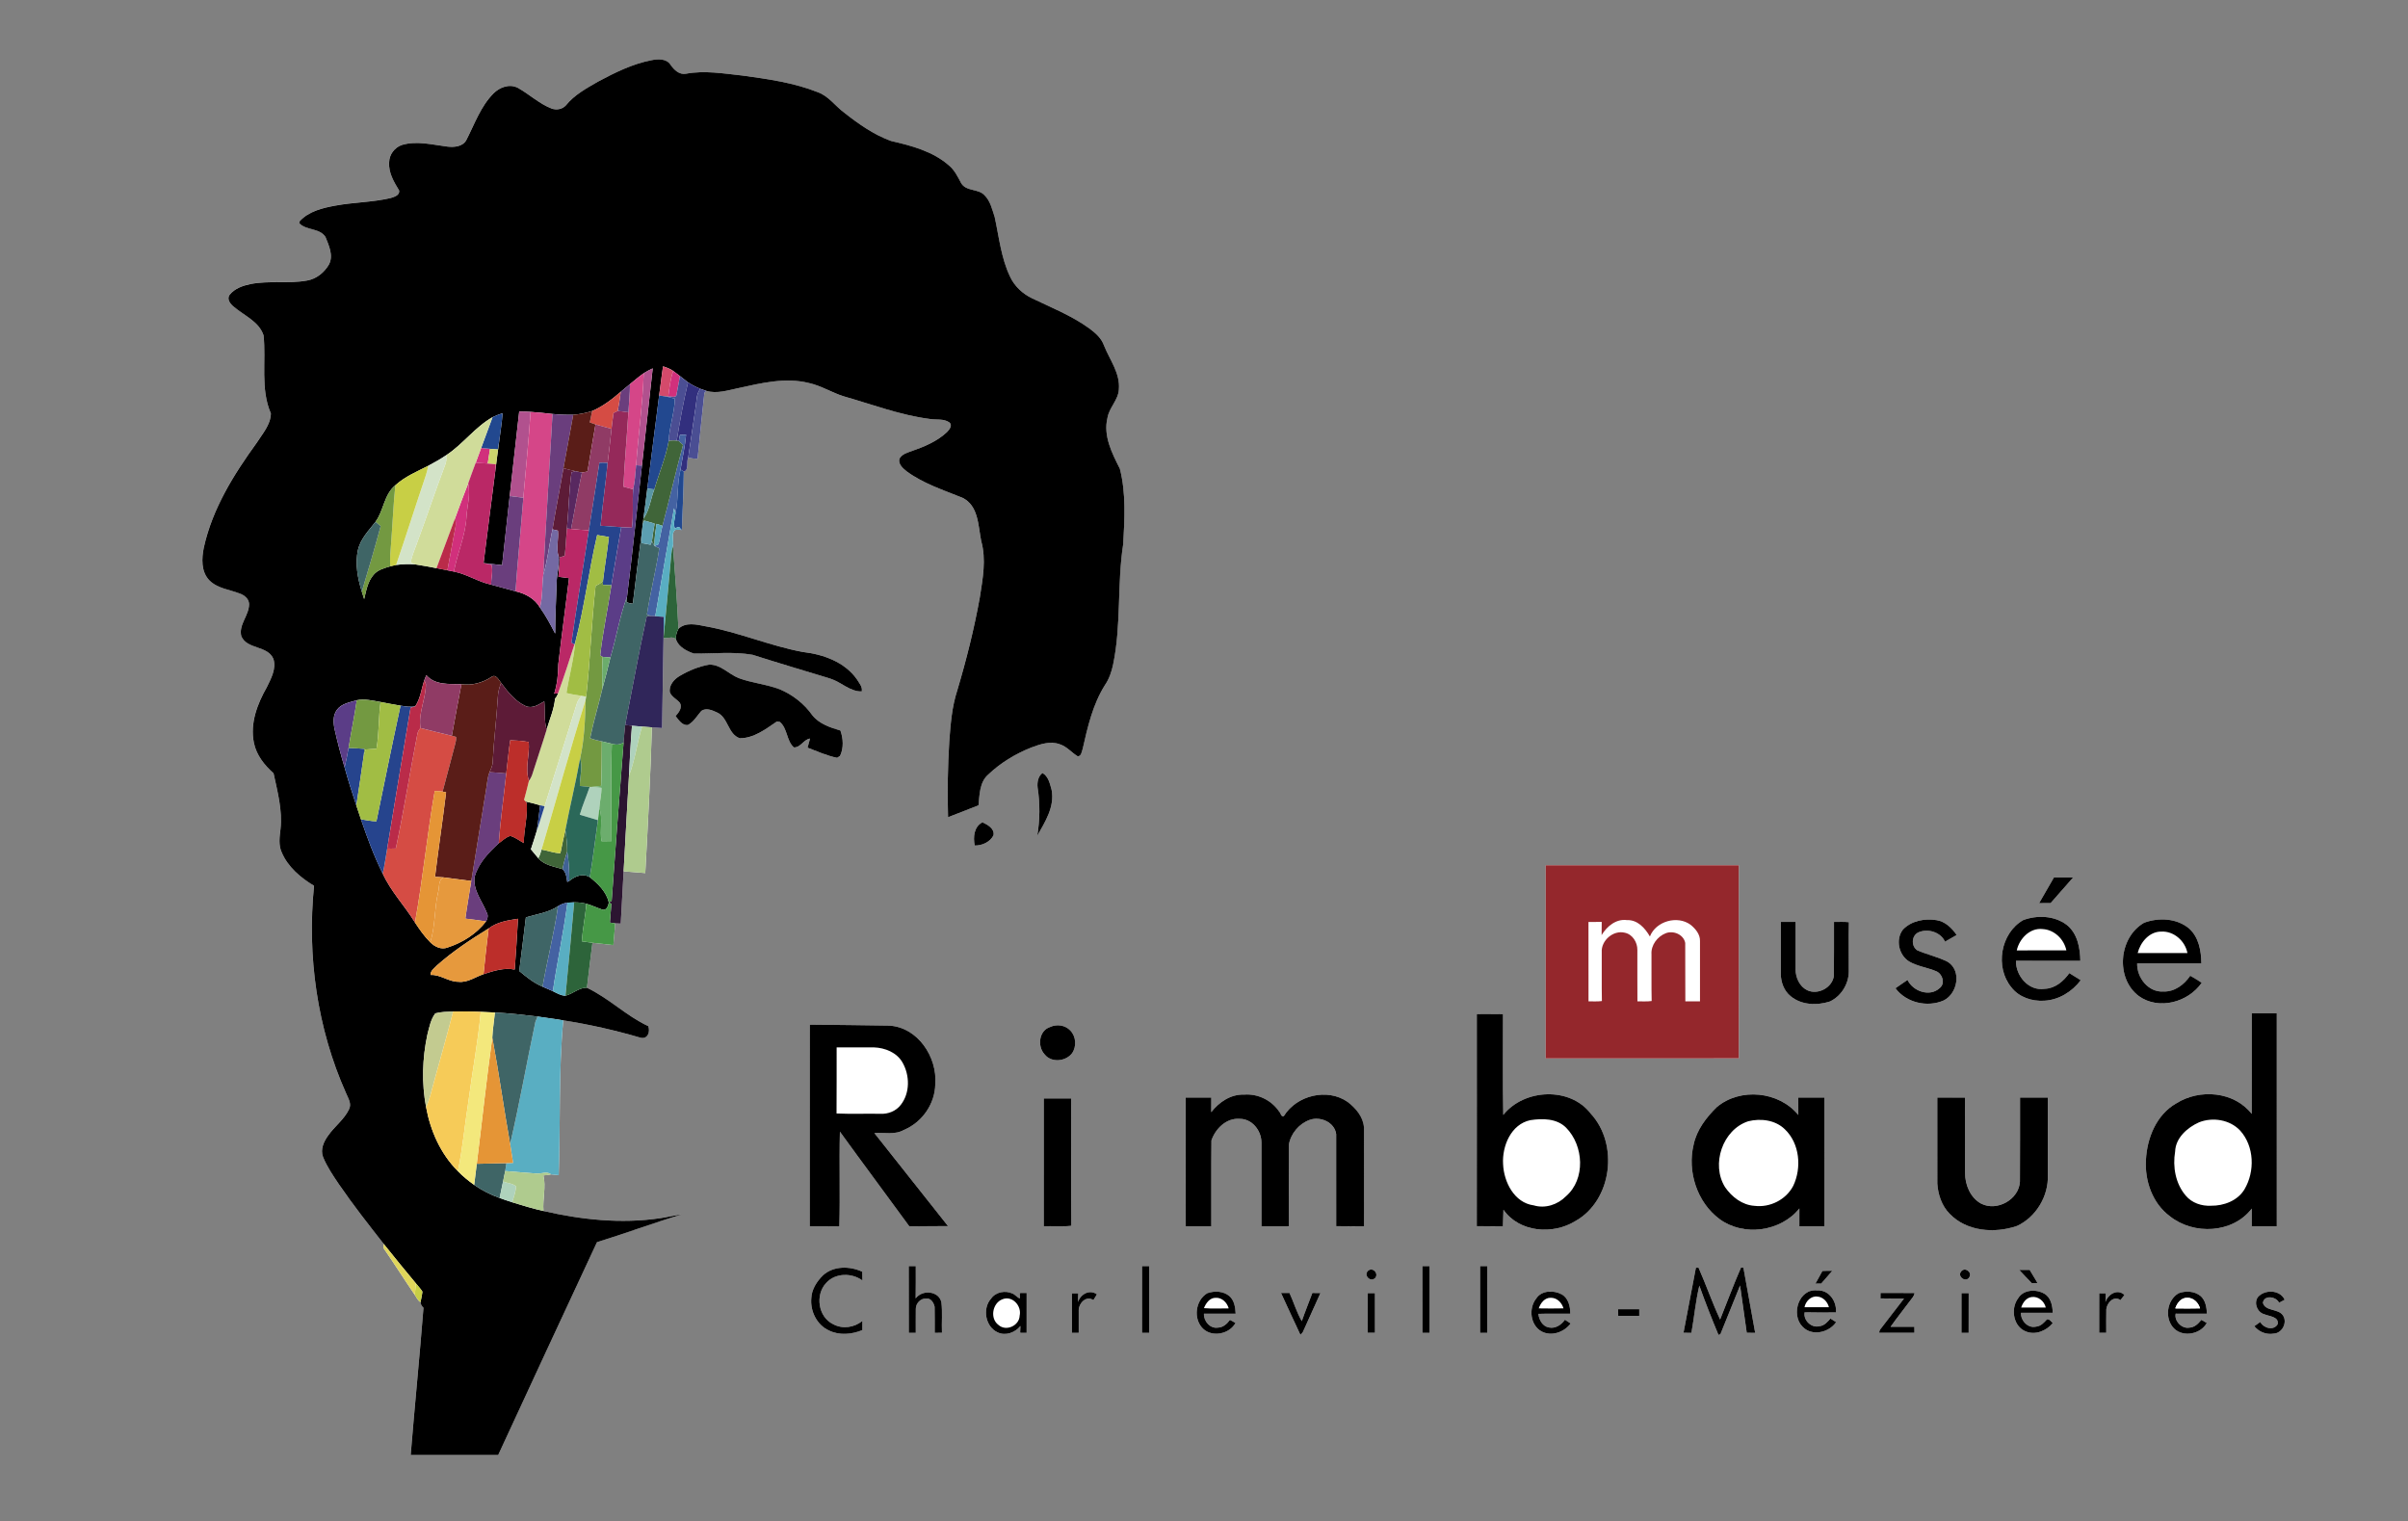 <?xml version="1.0" encoding="utf-8"?>
<!-- Generator: Adobe Illustrator 16.0.0, SVG Export Plug-In . SVG Version: 6.00 Build 0)  -->
<!DOCTYPE svg PUBLIC "-//W3C//DTD SVG 1.1//EN" "http://www.w3.org/Graphics/SVG/1.1/DTD/svg11.dtd">
<svg version="1.1" id="Calque_1" xmlns="http://www.w3.org/2000/svg" xmlns:xlink="http://www.w3.org/1999/xlink" x="0px" y="0px"
	 width="148px" height="93.5px" viewBox="0 0 148 93.5" enable-background="new 0 0 148 93.5" xml:space="preserve">
<rect x="0" y="0" width="148" height="93.5" fill="#808080" stroke="none"/>
<g id="_x23_ffffffff">
	<path fill="#FFFFFF" d="M36.767,5.011c-0.713,0.413-1.467,0.813-1.993,1.465c-0.223,0.239-0.575,0.299-0.876,0.191
		c-0.762-0.295-1.363-0.876-2.069-1.27c-0.513-0.269-1.123-0.045-1.504,0.345c-0.79,0.796-1.159,1.881-1.663,2.857
		c-0.225,0.412-0.743,0.456-1.159,0.408c-0.924-0.113-1.876-0.375-2.798-0.104c-0.459,0.149-0.787,0.598-0.791,1.081
		c-0.041,0.639,0.3,1.199,0.616,1.722c0.045,0.289-0.303,0.393-0.517,0.459c-1.119,0.266-2.281,0.258-3.41,0.469
		c-0.779,0.143-1.626,0.346-2.182,0.951l-0.036,0.124c0.414,0.457,1.257,0.289,1.617,0.85c0.205,0.521,0.501,1.129,0.221,1.678
		c-0.283,0.5-0.775,0.903-1.35,1c-1.145,0.21-2.323-0.007-3.468,0.214c-0.475,0.099-0.984,0.268-1.293,0.664
		c-0.199,0.273,0.056,0.578,0.269,0.744c0.631,0.54,1.536,0.898,1.815,1.746c0.167,1.593-0.208,3.283,0.45,4.802
		c-0.015,0.697-0.518,1.247-0.872,1.806c-1.413,1.947-2.721,4.045-3.246,6.422c-0.14,0.675-0.178,1.493,0.337,2.027
		c0.504,0.507,1.252,0.568,1.887,0.818c0.272,0.1,0.537,0.313,0.554,0.626c0.015,0.706-0.662,1.274-0.476,1.997
		c0.362,0.819,1.614,0.55,1.971,1.387c0.19,0.6-0.144,1.2-0.397,1.728c-0.588,1.03-1.052,2.235-0.799,3.437
		c0.152,0.75,0.648,1.367,1.206,1.866c0.241,1.126,0.556,2.27,0.427,3.434c-0.057,0.472-0.132,0.973,0.073,1.422
		c0.379,0.903,1.169,1.562,1.988,2.058c-0.433,4.317,0.189,8.759,1.961,12.73c0.128,0.317,0.37,0.657,0.19,1.003
		c-0.296,0.63-0.888,1.049-1.281,1.613c-0.271,0.367-0.49,0.854-0.321,1.31c0.246,0.608,0.621,1.15,0.982,1.691
		c0.863,1.26,1.81,2.458,2.747,3.659c0,0.068-0.001,0.203-0.001,0.27c0.654,0.947,1.271,1.922,1.92,2.874
		c0.101,0.16,0.186,0.338,0.349,0.45c0.013,0.127,0.074,0.239,0.182,0.336c-0.238,3.017-0.542,6.03-0.786,9.047
		c1.792,0.001,3.584,0,5.378,0c2.018-4.363,4.036-8.724,6.072-13.079c1.744-0.536,3.455-1.18,5.204-1.701
		c-0.451,0.043-0.889,0.169-1.337,0.23c-2.385,0.351-4.818,0.093-7.155-0.444c-0.061-0.727,0.168-1.482-0.005-2.185
		c0.16-0.008,0.316-0.031,0.472-0.066c0.118,0.012,0.352,0.037,0.469,0.049c0.11-3.17-0.013-6.352,0.278-9.513
		c1.605,0.25,3.193,0.612,4.75,1.066c0.444,0.111,0.608-0.373,0.472-0.712c-1.35-0.629-2.423-1.718-3.766-2.358
		c0.1-0.923,0.23-1.843,0.339-2.765c0.428,0.044,0.857,0.094,1.286,0.141c0.031-0.447,0.091-0.891,0.101-1.336
		c0.09,0.002,0.267,0.011,0.355,0.015c0.062-1.071,0.116-2.14,0.177-3.209c0.444,0.028,0.886,0.073,1.329,0.105
		c0.162-2.982,0.318-5.972,0.408-8.957c0.208,0.015,0.416,0.029,0.625,0.044c0.025-1.845,0.054-3.691,0.088-5.535
		c0.25,0.047,0.633-0.156,0.78,0.123c0.172,0.444,0.658,0.687,1.086,0.835c1.201,0.011,2.417-0.133,3.608,0.075
		c1.589,0.508,3.19,0.978,4.785,1.467c0.66,0.208,1.204,0.803,1.923,0.784c0.065-0.28-0.16-0.513-0.292-0.738
		c-0.752-1.075-2.078-1.544-3.333-1.687c-2.032-0.378-3.946-1.219-5.981-1.579c-0.539-0.107-1.217-0.271-1.66,0.158
		c-0.081-1.695-0.206-3.392-0.336-5.085c0.067-0.31-0.14-0.828,0.161-1c0.079-0.002,0.236-0.008,0.314-0.011l0.018,0.059l0.057-0.11
		c0.043-1.171,0.103-2.344,0.116-3.518c0.339-0.086,0.143-0.597,0.271-0.852c0.19,0.025,0.382,0.074,0.577,0.057
		c0.125-1.351,0.281-2.7,0.419-4.049c0.031-0.028,0.092-0.083,0.122-0.113c0.646,0.19,1.316-0.037,1.952-0.167
		c1.419-0.312,2.904-0.681,4.351-0.316c0.746,0.164,1.397,0.586,2.121,0.812c1.762,0.502,3.494,1.166,5.319,1.398
		c0.391,0.065,0.842-0.033,1.185,0.208c0.222,0.178-0.003,0.455-0.146,0.601c-0.609,0.572-1.401,0.899-2.179,1.168
		c-0.277,0.098-0.604,0.192-0.745,0.477c-0.076,0.333,0.222,0.58,0.451,0.765c1.028,0.754,2.257,1.148,3.424,1.621
		c0.996,0.483,0.968,1.724,1.156,2.659c0.319,1.135,0.094,2.321-0.084,3.461c-0.347,1.928-0.824,3.833-1.384,5.711
		c-0.333,1.009-0.414,2.078-0.494,3.133c-0.094,1.555-0.121,3.113-0.076,4.67c0.622-0.247,1.249-0.482,1.871-0.729
		c0.069-0.653,0.061-1.427,0.601-1.894c0.754-0.719,1.665-1.269,2.632-1.655c0.56-0.209,1.19-0.425,1.78-0.199
		c0.426,0.14,0.709,0.507,1.083,0.732c0.233,0.001,0.246-0.295,0.308-0.456c0.308-1.35,0.62-2.731,1.366-3.916
		c0.263-0.383,0.413-0.826,0.506-1.276c0.507-2.43,0.238-4.935,0.617-7.378c0.088-1.543,0.184-3.134-0.204-4.646
		c-0.482-0.959-1.033-2.02-0.761-3.129c0.108-0.636,0.668-1.093,0.701-1.75c0.085-0.99-0.559-1.811-0.911-2.683
		c-0.158-0.462-0.54-0.791-0.919-1.071c-1.07-0.772-2.304-1.266-3.489-1.832c-0.584-0.278-1.088-0.738-1.365-1.33
		c-0.553-1.153-0.681-2.444-0.951-3.679c-0.154-0.464-0.265-0.983-0.626-1.336c-0.388-0.419-1.121-0.217-1.433-0.742
		c-0.207-0.386-0.399-0.793-0.742-1.081c-0.992-0.874-2.312-1.222-3.57-1.511c-1.06-0.387-1.996-1.045-2.875-1.739
		c-0.553-0.406-0.956-1.019-1.624-1.258c-1.485-0.59-3.083-0.81-4.658-1.025c-1.144-0.124-2.306-0.323-3.449-0.109
		c-0.404,0.075-0.716-0.231-0.93-0.531c-0.241-0.412-0.79-0.384-1.197-0.299C38.872,3.929,37.8,4.457,36.767,5.011 M41.793,41.531
		c-0.358,0.205-0.698,0.585-0.618,1.026c0.12,0.285,0.423,0.413,0.613,0.639c0.175,0.293-0.074,0.604-0.263,0.815
		c0.19,0.234,0.403,0.592,0.755,0.548c0.366-0.191,0.566-0.572,0.832-0.87c0.298-0.202,0.67-0.037,0.96,0.1
		c0.694,0.301,0.663,1.334,1.396,1.584c0.863,0.001,1.596-0.56,2.278-1.026c0.045,0.005,0.136,0.015,0.181,0.02
		c0.482,0.396,0.406,1.162,0.866,1.568c0.42,0.021,0.602-0.494,0.996-0.542c-0.038,0.14-0.116,0.419-0.154,0.559
		c0.597,0.227,1.188,0.496,1.818,0.623c0.045-0.029,0.136-0.091,0.181-0.121c0.23-0.482,0.195-1.062,0.021-1.556
		c-0.627-0.183-1.306-0.409-1.727-0.94c-0.5-0.708-1.21-1.262-2.008-1.597c-0.816-0.311-1.702-0.38-2.52-0.686
		c-0.614-0.249-1.101-0.84-1.806-0.827C42.958,40.954,42.35,41.206,41.793,41.531 M63.773,48.403
		c0.154,0.979,0.143,1.983-0.022,2.959c0.484-0.854,1.083-1.788,0.883-2.817c-0.103-0.374-0.197-0.834-0.562-1.039
		C63.801,47.705,63.738,48.086,63.773,48.403 M60.387,50.537c-0.528,0.259-0.583,0.916-0.479,1.427
		c0.454,0.008,0.937-0.21,1.152-0.621C61.148,50.93,60.7,50.686,60.387,50.537 M95.003,53.178c-0.001,3.956-0.003,7.912,0,11.869
		c3.956-0.004,7.912,0.005,11.867-0.005c0-3.955,0.002-7.91-0.001-11.863C102.914,53.175,98.958,53.178,95.003,53.178
		 M126.235,53.932c-0.305,0.524-0.603,1.05-0.906,1.573c0.232,0.001,0.469,0,0.705-0.003c0.456-0.527,0.928-1.04,1.379-1.57
		C127.02,53.931,126.626,53.932,126.235,53.932 M124.345,56.549c-1.394,0.804-1.744,2.896-0.723,4.131
		c0.471,0.61,1.273,0.87,2.022,0.822c0.891-0.045,1.712-0.556,2.241-1.259c-0.234-0.146-0.468-0.293-0.701-0.438
		c-0.356,0.501-0.869,0.941-1.512,0.965c-0.98,0.16-1.785-0.791-1.768-1.718c1.319-0.002,2.637,0,3.956-0.001
		c-0.012-0.792-0.177-1.688-0.833-2.208C126.271,56.27,125.211,56.226,124.345,56.549 M116.955,57.132
		c-0.465,0.606-0.254,1.568,0.39,1.963c0.515,0.296,1.123,0.368,1.665,0.598c0.382,0.168,0.565,0.739,0.211,1.028
		c-0.609,0.573-1.646,0.208-1.981-0.495c-0.247,0.168-0.498,0.334-0.742,0.509c0.662,0.897,1.968,1.192,2.973,0.747
		c0.842-0.428,1.102-1.802,0.259-2.359c-0.601-0.312-1.277-0.454-1.898-0.722c-0.388-0.27-0.348-0.919,0.094-1.107
		c0.569-0.246,1.356-0.007,1.617,0.58c0.239-0.135,0.477-0.271,0.716-0.41c-0.292-0.431-0.7-0.83-1.235-0.914
		C118.298,56.435,117.479,56.582,116.955,57.132 M131.779,56.711c-1.561,0.896-1.776,3.415-0.32,4.508
		c1.227,0.88,3.038,0.379,3.865-0.82c-0.234-0.147-0.464-0.299-0.707-0.431c-0.373,0.55-0.96,0.993-1.652,0.971
		c-0.924,0.056-1.637-0.858-1.61-1.73c1.315-0.002,2.631-0.001,3.947-0.001c-0.01-0.761-0.16-1.605-0.75-2.14
		C133.793,56.427,132.676,56.376,131.779,56.711 M109.452,56.659c0,1.067-0.001,2.137,0,3.205c0.005,0.509,0.199,1.032,0.604,1.358
		c0.664,0.552,1.619,0.582,2.41,0.327c0.692-0.323,1.157-1.069,1.164-1.831c0.004-1.015-0.01-2.029,0.007-3.044
		c-0.306-0.032-0.612-0.014-0.916-0.015c-0.006,1.106,0.009,2.211-0.007,3.317c-0.1,0.724-0.983,1.192-1.64,0.879
		c-0.468-0.229-0.715-0.774-0.714-1.277c-0.001-0.974,0.001-1.947,0-2.921C110.056,56.655,109.754,56.657,109.452,56.659
		 M138.396,62.276c-0.002,2.061,0,4.123-0.001,6.183c-1.083-1.388-3.198-1.56-4.638-0.647c-1.223,0.694-1.798,2.129-1.863,3.479
		c-0.077,1.293,0.405,2.672,1.473,3.459c1.458,1.165,3.864,1.057,5.031-0.473c-0.006,0.361-0.003,0.723-0.003,1.086
		c0.513,0.001,1.026,0,1.541,0c-0.001-4.361,0-8.724-0.001-13.087C139.422,62.276,138.909,62.275,138.396,62.276 M90.768,62.32
		c-0.001,4.346,0.005,8.691-0.003,13.037c0.535,0.015,1.069,0,1.605,0.009c0.016-0.34,0.018-0.679,0.033-1.017
		c0.976,1.397,3.042,1.554,4.424,0.694c2.256-1.266,2.672-4.723,0.948-6.593c-1.278-1.679-4.102-1.537-5.383,0.071
		c-0.04-2.063-0.009-4.13-0.016-6.195C91.841,62.314,91.304,62.322,90.768,62.32 M49.768,75.363c0.606,0.002,1.213-0.007,1.82,0.005
		c0.056-1.938-0.013-3.881,0.035-5.82c1.408,1.947,2.846,3.871,4.262,5.812c0.794,0.014,1.588-0.015,2.383-0.008
		c-1.507-1.908-3.018-3.811-4.527-5.717c0.607-0.043,1.262,0.127,1.817-0.193c1.118-0.466,1.91-1.596,1.927-2.814
		c0.134-1.669-1.083-3.51-2.848-3.597c-1.621-0.032-3.244-0.036-4.864-0.06C49.764,67.102,49.771,71.231,49.768,75.363
		 M64.538,63.12c-0.686,0.221-0.79,1.178-0.342,1.672c0.41,0.534,1.299,0.453,1.692-0.059c0.293-0.418,0.251-1.038-0.109-1.403
		C65.467,62.998,64.944,62.926,64.538,63.12 M74.445,68.351c0-0.301,0-0.6,0-0.899c-0.523-0.001-1.048-0.001-1.572,0
		c0,2.637-0.004,5.275,0.003,7.914c0.522-0.004,1.045-0.003,1.569-0.001c0.008-1.759-0.011-3.52,0.009-5.279
		c0.251-0.726,0.919-1.391,1.738-1.324c0.767-0.005,1.344,0.736,1.334,1.468c-0.001,1.711-0.002,3.424,0,5.137
		c0.562-0.004,1.123-0.001,1.684-0.003c0.002-1.67-0.004-3.34,0.002-5.012c0.114-0.68,0.626-1.292,1.278-1.525
		c0.654-0.237,1.531,0.139,1.63,0.872c0.006,1.886,0.004,3.772,0.001,5.659c0.569,0.012,1.14,0.005,1.709,0.004
		c-0.004-2.022,0.001-4.043-0.001-6.065c-0.04-0.656-0.505-1.197-1.006-1.577c-1.246-0.867-3.134-0.407-3.919,0.871
		c-0.167,0.086-0.193-0.203-0.288-0.276c-0.471-0.703-1.319-1.111-2.162-1.042C75.645,67.243,74.926,67.73,74.445,68.351
		 M105.515,68.042c-0.646,0.637-1.233,1.396-1.422,2.305c-0.399,1.646,0.21,3.542,1.58,4.562c1.477,1.102,3.772,0.792,4.92-0.643
		c-0.002,0.366,0,0.73-0.001,1.096c0.513,0.001,1.028,0.001,1.542,0c-0.001-2.637,0-5.274-0.001-7.911
		c-0.536-0.001-1.072-0.001-1.606,0.001c0,0.357-0.001,0.713,0.001,1.072C109.341,67.062,106.954,66.826,105.515,68.042
		 M119.07,67.451c0,1.766-0.002,3.532,0.001,5.296c0.048,0.672,0.272,1.354,0.753,1.842c1.048,1.102,2.781,1.228,4.156,0.749
		c1.167-0.55,1.936-1.838,1.884-3.125c-0.003-1.586-0.001-3.174,0-4.761c-0.57-0.004-1.138-0.002-1.708-0.001
		c-0.007,1.72,0.009,3.44-0.007,5.159c-0.05,1.103-1.404,1.861-2.381,1.362c-0.667-0.359-0.992-1.152-0.991-1.882
		c-0.003-1.546,0.002-3.093-0.001-4.64C120.208,67.45,119.638,67.45,119.07,67.451 M64.152,67.506
		c-0.002,2.618,0.002,5.237-0.001,7.855c0.564-0.015,1.136,0.039,1.695-0.027c-0.022-2.609-0.002-5.218-0.009-7.827
		C65.274,67.505,64.713,67.507,64.152,67.506 M55.852,77.812c0,1.367,0,2.734,0.001,4.101c0.108-0.001,0.323-0.001,0.431-0.001
		c0.003-0.49-0.006-0.979,0.002-1.468c-0.004-0.333,0.28-0.649,0.622-0.642c0.291-0.044,0.48,0.258,0.533,0.506
		c0.016,0.535,0,1.071,0.006,1.606c0.148-0.002,0.297-0.005,0.446-0.008c-0.028-0.621,0.039-1.249-0.035-1.866
		c-0.15-0.715-1.184-0.797-1.582-0.245c0.016-0.661,0.002-1.323,0.007-1.984C56.176,77.812,55.961,77.812,55.852,77.812
		 M70.191,77.812c-0.001,1.367,0.001,2.732-0.001,4.1c0.111,0,0.332,0,0.444,0c0.001-1.366,0-2.732,0-4.099
		C70.524,77.812,70.303,77.812,70.191,77.812 M87.422,77.812c0,1.367-0.001,2.734,0.001,4.101c0.11,0,0.331-0.001,0.441-0.001
		c0-1.367,0.001-2.732,0-4.099C87.755,77.812,87.534,77.812,87.422,77.812 M90.969,77.812c-0.001,1.366,0,2.731-0.001,4.099
		c0.112,0,0.333,0.001,0.443,0.001c0.003-1.367,0.001-2.733,0.001-4.101C91.3,77.812,91.08,77.812,90.969,77.812 M50.582,78.378
		c-0.378,0.375-0.696,0.857-0.719,1.404c-0.075,0.793,0.339,1.645,1.08,1.982c0.644,0.319,1.41,0.246,2.059-0.021
		c0.001-0.19,0.001-0.38,0-0.568c-0.498,0.418-1.228,0.519-1.802,0.201c-0.917-0.443-1.109-1.799-0.426-2.526
		c0.557-0.629,1.577-0.638,2.232-0.156c-0.001-0.181-0.004-0.359-0.012-0.539C52.237,77.801,51.227,77.787,50.582,78.378
		 M104.233,77.912c-0.253,1.333-0.51,2.666-0.763,3.998c0.162,0,0.324,0.001,0.487,0.002c0.171-0.964,0.258-1.948,0.487-2.898
		c0.36,1.02,0.76,2.027,1.176,3.027c0.029-0.012,0.089-0.034,0.119-0.046c0.412-0.993,0.797-1.997,1.208-2.991
		c0.133,0.968,0.275,1.937,0.411,2.906c0.171,0,0.345,0.001,0.518,0.002c-0.241-1.332-0.479-2.666-0.723-3.999l-0.149-0.012
		c-0.459,1.048-0.855,2.129-1.284,3.192c-0.486-1.04-0.862-2.134-1.326-3.185L104.233,77.912 M124.103,78.045
		c0.255,0.27,0.508,0.545,0.771,0.81c0.091,0,0.27-0.002,0.359-0.002c-0.162-0.27-0.323-0.539-0.485-0.807
		C124.532,78.043,124.316,78.043,124.103,78.045 M84.06,78.12c-0.241,0.29,0.178,0.694,0.457,0.427
		C84.767,78.261,84.345,77.829,84.06,78.12 M112.007,78.111c-0.137,0.263-0.287,0.517-0.43,0.777c0.088,0,0.266-0.002,0.355-0.002
		c0.225-0.263,0.456-0.521,0.682-0.785C112.41,78.096,112.208,78.099,112.007,78.111 M120.537,78.136
		c-0.265,0.323,0.304,0.727,0.508,0.347C121.218,78.169,120.765,77.854,120.537,78.136 M110.771,81.518
		c0.566,0.63,1.634,0.392,2.08-0.265c-0.087-0.056-0.263-0.167-0.351-0.222c-0.178,0.209-0.377,0.441-0.669,0.469
		c-0.492,0.14-1.011-0.363-0.916-0.85c0.642,0.019,1.283,0.008,1.925,0.006c0.057-0.675-0.418-1.388-1.144-1.353
		C110.564,79.172,110.059,80.775,110.771,81.518 M60.915,79.807c-0.55,0.608-0.356,1.733,0.4,2.077
		c0.49,0.234,1.076,0.012,1.4-0.392c-0.004,0.104-0.014,0.313-0.018,0.419c0.1,0.001,0.299,0.001,0.399,0.002
		c0.003-0.817,0.002-1.635,0.001-2.452c-0.106,0.001-0.319,0.003-0.426,0.004c0.003,0.083,0.008,0.25,0.011,0.333
		c-0.173-0.058-0.278-0.226-0.443-0.294C61.801,79.289,61.203,79.394,60.915,79.807 M66.254,80.018
		c0.004-0.133,0.012-0.399,0.016-0.532c-0.097,0-0.291-0.001-0.39-0.001c0,0.808-0.002,1.618,0.001,2.428
		c0.105-0.001,0.315-0.001,0.419-0.001c0.001-0.442-0.001-0.882,0-1.32c-0.032-0.459,0.44-1.003,0.901-0.69
		c0.072-0.12,0.146-0.238,0.22-0.355C66.959,79.223,66.422,79.53,66.254,80.018 M74.203,79.476c-0.734,0.432-0.879,1.577-0.27,2.175
		c0.57,0.554,1.637,0.335,2.002-0.348c-0.115-0.063-0.229-0.126-0.343-0.188c-0.176,0.244-0.422,0.468-0.741,0.476
		c-0.479,0.075-0.88-0.4-0.856-0.855c0.648,0,1.299,0,1.949,0c-0.019-0.383-0.078-0.815-0.384-1.083
		C75.188,79.339,74.647,79.322,74.203,79.476 M80.66,79.463c-0.215,0.578-0.449,1.149-0.651,1.732
		c-0.315-0.54-0.493-1.161-0.755-1.732c-0.131,0-0.393-0.001-0.523-0.001c0.398,0.859,0.79,1.721,1.195,2.576
		c0.038-0.043,0.111-0.128,0.147-0.169c0.367-0.799,0.719-1.602,1.083-2.401C80.99,79.463,80.825,79.461,80.66,79.463
		 M84.066,79.474c-0.004,0.812,0,1.625-0.003,2.438c0.147-0.001,0.296-0.003,0.446-0.001c-0.003-0.812,0-1.624-0.002-2.436
		C84.36,79.472,84.212,79.472,84.066,79.474 M94.419,79.803c-0.484,0.604-0.369,1.645,0.335,2.03
		c0.619,0.318,1.379,0.038,1.781-0.493c-0.119-0.078-0.235-0.157-0.353-0.232c-0.217,0.31-0.577,0.557-0.972,0.478
		c-0.402-0.06-0.621-0.47-0.661-0.838c0.654-0.023,1.31-0.004,1.964-0.011c-0.001-0.443-0.114-0.968-0.54-1.194
		C95.486,79.282,94.747,79.298,94.419,79.803 M115.581,79.461c0,0.085-0.002,0.254-0.002,0.338c0.481,0.016,0.964,0,1.447,0.008
		c-0.424,0.551-0.847,1.101-1.271,1.651c-0.093,0.143-0.262,0.263-0.251,0.452c0.721,0.002,1.442,0.002,2.163,0
		c-0.001-0.092-0.003-0.272-0.003-0.365c-0.489-0.001-0.978,0.003-1.464-0.001c0.388-0.548,0.806-1.074,1.209-1.611
		c0.101-0.147,0.25-0.275,0.262-0.464C116.973,79.457,116.277,79.467,115.581,79.461 M124.034,79.795
		c-0.476,0.635-0.296,1.743,0.492,2.038c0.593,0.234,1.245-0.054,1.641-0.51c-0.086-0.105-0.211-0.27-0.357-0.238
		c-0.185,0.2-0.382,0.428-0.675,0.447c-0.502,0.117-0.939-0.373-0.923-0.851c0.652,0.001,1.304,0.001,1.956,0.001
		c-0.017-0.431-0.109-0.94-0.517-1.174C125.145,79.213,124.357,79.247,124.034,79.795 M129.022,79.483
		c-0.004,0.81,0,1.618-0.002,2.428c0.143-0.001,0.288-0.003,0.434-0.001c0.001-0.485-0.009-0.971,0.004-1.455
		c0.046-0.393,0.465-0.854,0.87-0.552c0.061-0.081,0.182-0.241,0.243-0.32c-0.428-0.403-1.009-0.042-1.165,0.435
		c0.004-0.133,0.013-0.398,0.017-0.531C129.288,79.484,129.155,79.484,129.022,79.483 M133.897,79.48
		c-0.734,0.431-0.875,1.575-0.267,2.172c0.572,0.552,1.637,0.334,2.004-0.348c-0.114-0.064-0.226-0.127-0.336-0.191
		c-0.185,0.235-0.419,0.469-0.74,0.48c-0.466,0.083-0.936-0.42-0.835-0.859c0.64,0.006,1.281,0.001,1.922,0.002
		c-0.024-0.388-0.084-0.823-0.396-1.092C134.873,79.342,134.334,79.318,133.897,79.48 M138.765,79.726
		c-0.254,0.375-0.021,0.938,0.414,1.048c0.297,0.128,0.914,0.145,0.806,0.616c-0.255,0.412-0.869,0.233-1.064-0.145
		c-0.124,0.084-0.246,0.17-0.366,0.258c0.278,0.355,0.748,0.538,1.194,0.456c0.522-0.02,0.86-0.702,0.559-1.127
		c-0.295-0.422-1.069-0.228-1.226-0.763c0.071-0.505,0.82-0.389,0.993-0.005c0.113-0.062,0.229-0.124,0.346-0.185
		C140.131,79.253,139.184,79.231,138.765,79.726 M120.556,79.474c-0.001,0.812,0,1.625-0.001,2.438c0.111,0,0.332,0,0.442,0
		c0.004-0.812,0-1.625,0.003-2.437C120.888,79.475,120.666,79.475,120.556,79.474 M99.455,80.461
		c0.002,0.103,0.002,0.306,0.003,0.409c0.431,0,0.862,0,1.294,0c0-0.103,0-0.308,0-0.411C100.318,80.46,99.888,80.459,99.455,80.461
		z"/>
	<path fill="#FFFFFF" d="M98.438,57.468c0.328-0.539,0.888-1.011,1.561-0.919c0.649-0.026,1.112,0.495,1.406,1.007
		c0.366-0.943,1.696-1.319,2.507-0.716c0.301,0.245,0.589,0.592,0.572,1.003c0,1.232,0.001,2.467,0,3.699
		c-0.302-0.001-0.603,0-0.901,0.001c-0.013-1.196,0.004-2.394-0.007-3.59c-0.096-0.522-0.735-0.785-1.203-0.595
		c-0.508,0.198-0.909,0.731-0.871,1.289c0.008,0.958-0.011,1.915,0.011,2.873c-0.29,0.043-0.584,0.016-0.875,0.021
		c-0.009-1.053-0.001-2.105-0.004-3.158c0.007-0.467-0.293-0.96-0.77-1.059c-0.708-0.181-1.467,0.483-1.419,1.197
		c0.008,1-0.011,2.001,0.009,3.001c-0.272,0.036-0.549,0.016-0.822,0.019c-0.003-1.626,0.001-3.252-0.003-4.878
		c0.271-0.004,0.542-0.005,0.815-0.003C98.446,56.928,98.445,57.198,98.438,57.468z"/>
	<path fill="#FFFFFF" d="M123.954,58.409c0.157-0.714,0.803-1.399,1.582-1.312c0.719,0.034,1.323,0.618,1.467,1.311
		C125.986,58.41,124.969,58.408,123.954,58.409z"/>
	<path fill="#FFFFFF" d="M131.385,58.574c0.164-0.662,0.712-1.323,1.443-1.321c0.775-0.044,1.473,0.573,1.616,1.32
		C133.424,58.577,132.405,58.574,131.385,58.574z"/>
	<path fill="#FFFFFF" d="M51.421,64.372c0.763-0.002,1.526,0,2.291-0.002c0.681,0.023,1.409,0.312,1.758,0.931
		c0.45,0.787,0.469,1.859-0.101,2.593c-0.29,0.387-0.783,0.584-1.261,0.557c-0.898-0.014-1.798,0.021-2.694-0.019
		C51.429,67.078,51.415,65.725,51.421,64.372z"/>
	<path fill="#FFFFFF" d="M94.057,68.842c0.746-0.115,1.627-0.112,2.198,0.462c1.088,1.1,1.209,3.169-0.012,4.219
		c-0.503,0.516-1.278,0.769-1.979,0.555c-1.195-0.157-1.838-1.44-1.882-2.537C92.314,70.435,92.869,69.092,94.057,68.842z"/>
	<path fill="#FFFFFF" d="M107.45,68.91c0.763-0.19,1.667-0.081,2.251,0.493c0.916,0.871,1.045,2.365,0.516,3.475
		c-0.441,0.853-1.429,1.349-2.376,1.23c-0.757-0.046-1.401-0.546-1.816-1.15C105.153,71.564,105.869,69.425,107.45,68.91z"/>
	<path fill="#FFFFFF" d="M135.155,68.975c0.842-0.333,1.898-0.167,2.529,0.508c0.872,0.968,0.915,2.508,0.267,3.606
		c-0.419,0.705-1.275,1.022-2.064,1.012c-0.572,0.03-1.17-0.17-1.544-0.616c-0.636-0.738-0.815-1.775-0.657-2.715
		C133.716,69.93,134.438,69.296,135.155,68.975z"/>
	<path fill="#FFFFFF" d="M110.908,80.338c0.068-0.358,0.398-0.706,0.788-0.654c0.355,0.021,0.628,0.321,0.712,0.653
		C111.908,80.339,111.407,80.336,110.908,80.338z"/>
	<path fill="#FFFFFF" d="M124.226,80.358c0.093-0.294,0.308-0.601,0.636-0.645c0.408-0.063,0.786,0.255,0.875,0.645
		C125.232,80.36,124.729,80.36,124.226,80.358z"/>
	<path fill="#FFFFFF" d="M61.607,79.851c0.615-0.252,1.202,0.411,1.062,1.008c-0.021,0.613-0.833,0.986-1.297,0.571
		C60.826,81.036,60.995,80.083,61.607,79.851z"/>
	<path fill="#FFFFFF" d="M73.996,80.396c0.121-0.308,0.36-0.645,0.729-0.636c0.389-0.019,0.695,0.297,0.793,0.651
		C75.011,80.41,74.501,80.438,73.996,80.396z"/>
	<path fill="#FFFFFF" d="M94.574,80.41c0.112-0.329,0.369-0.67,0.752-0.653c0.378,0.001,0.669,0.306,0.769,0.651
		C95.587,80.421,95.081,80.419,94.574,80.41z"/>
</g>
<g id="_x23_000000ff">
	<path d="M36.767,5.011c1.033-0.554,2.105-1.082,3.262-1.309c0.407-0.085,0.956-0.113,1.197,0.299
		c0.214,0.299,0.525,0.605,0.93,0.531c1.144-0.214,2.306-0.015,3.449,0.109c1.575,0.215,3.173,0.435,4.658,1.025
		c0.667,0.239,1.07,0.852,1.624,1.258c0.879,0.694,1.815,1.353,2.875,1.739c1.258,0.289,2.578,0.637,3.57,1.511
		c0.343,0.288,0.536,0.695,0.742,1.081c0.312,0.525,1.045,0.323,1.433,0.742c0.362,0.354,0.472,0.872,0.626,1.336
		c0.27,1.235,0.397,2.526,0.951,3.679c0.276,0.592,0.781,1.052,1.365,1.33c1.185,0.566,2.418,1.06,3.489,1.832
		c0.379,0.28,0.761,0.609,0.919,1.071c0.352,0.872,0.996,1.693,0.911,2.683c-0.033,0.657-0.593,1.114-0.701,1.75
		c-0.272,1.109,0.278,2.17,0.761,3.129c0.387,1.512,0.292,3.103,0.204,4.646c-0.379,2.443-0.11,4.948-0.617,7.378
		c-0.093,0.45-0.243,0.893-0.506,1.276c-0.746,1.185-1.059,2.566-1.366,3.916c-0.062,0.161-0.075,0.458-0.308,0.456
		c-0.374-0.225-0.657-0.592-1.083-0.732c-0.59-0.227-1.22-0.011-1.78,0.199c-0.967,0.387-1.878,0.936-2.632,1.655
		c-0.54,0.467-0.532,1.241-0.601,1.894c-0.622,0.247-1.249,0.482-1.871,0.729c-0.045-1.557-0.019-3.115,0.076-4.67
		c0.08-1.055,0.161-2.124,0.494-3.133c0.56-1.878,1.037-3.783,1.384-5.711c0.178-1.14,0.403-2.326,0.084-3.461
		c-0.188-0.935-0.16-2.176-1.156-2.659c-1.167-0.473-2.396-0.867-3.424-1.621c-0.229-0.185-0.526-0.432-0.451-0.765
		c0.141-0.284,0.468-0.378,0.745-0.477c0.778-0.269,1.57-0.596,2.179-1.168c0.144-0.146,0.369-0.423,0.146-0.601
		c-0.343-0.241-0.794-0.143-1.185-0.208c-1.826-0.232-3.557-0.896-5.319-1.398c-0.723-0.227-1.375-0.649-2.121-0.812
		c-1.447-0.365-2.932,0.004-4.351,0.316c-0.636,0.13-1.306,0.357-1.952,0.167c-0.124-0.04-0.246-0.082-0.367-0.126
		c-0.267-0.107-0.521-0.242-0.762-0.397c-0.169-0.125-0.331-0.258-0.496-0.387c-0.137-0.107-0.272-0.212-0.411-0.314
		c-0.19-0.133-0.411-0.214-0.629-0.285c-0.095,0.594-0.15,1.194-0.241,1.79c-0.247,1.908-0.482,3.819-0.727,5.727
		c-0.078,0.616-0.149,1.232-0.24,1.847c-0.016,0.101-0.028,0.202-0.036,0.304c-0.024,0.221-0.047,0.441-0.076,0.661
		c-0.19,1.417-0.371,2.835-0.536,4.255c-0.14-0.006-0.269-0.038-0.391-0.098c0.008-0.083,0.025-0.248,0.033-0.33
		c0.332-2.683,0.611-5.372,0.917-8.057c0.21-1.993,0.453-3.981,0.662-5.975c-0.189,0.091-0.378,0.184-0.553,0.299
		c-0.294,0.207-0.566,0.44-0.845,0.668c-0.191,0.153-0.381,0.31-0.566,0.471c-0.533,0.461-1.1,0.902-1.754,1.18
		c-0.377,0.123-0.77,0.203-1.166,0.235c-0.426,0.008-0.851-0.009-1.274-0.05c-0.448-0.05-0.897-0.101-1.349-0.129
		c-0.232-0.018-0.466-0.022-0.699-0.023c-0.205,1.729-0.379,3.461-0.583,5.191c-0.157,1.417-0.316,2.833-0.468,4.251
		c-0.38-0.039-0.76-0.088-1.139-0.126c0.235-1.914,0.49-3.823,0.731-5.735c0.068-0.581,0.15-1.161,0.228-1.741
		c0.068-0.577,0.173-1.151,0.208-1.734c-0.21,0.068-0.417,0.144-0.614,0.242c-1.079,0.609-1.811,1.657-2.842,2.333
		c-0.354,0.243-0.729,0.453-1.109,0.654c-0.698,0.354-1.436,0.665-2.022,1.196c-0.704,0.575-0.711,1.552-1.22,2.246
		c-0.417,0.539-0.925,1.049-1.081,1.736c-0.181,0.853-0.018,1.734,0.237,2.554c0.036,0.115,0.107,0.346,0.144,0.461
		c0.127-0.513,0.215-1.069,0.571-1.484c0.257-0.316,0.67-0.419,1.042-0.532c0.089-0.021,0.266-0.062,0.354-0.083
		c0.391-0.053,0.786-0.07,1.178-0.031c0.436,0.065,0.868,0.143,1.301,0.229c0.223,0.043,0.447,0.087,0.67,0.131
		c0.133,0.024,0.268,0.052,0.4,0.08c0.8,0.156,1.489,0.632,2.286,0.802c0.499,0.143,1.002,0.269,1.501,0.41
		c0.606,0.14,1.178,0.444,1.501,0.996c0.362,0.502,0.652,1.051,0.935,1.6c0.001-1.057,0.066-2.111,0.094-3.169
		c0.008-0.526,0.189-1.042,0.118-1.573l0.054,0.068c0.029,0.396-0.048,0.792-0.062,1.188c0.217,0.028,0.434,0.056,0.65,0.082
		c-0.213,1.766-0.459,3.527-0.661,5.293c-0.004,0.61-0.067,1.221-0.251,1.807l0.232-0.021c-0.032,0.123-0.092,0.231-0.18,0.321
		c-0.058,0.656-0.333,1.269-0.515,1.896c-0.175-0.556-0.09-1.15-0.146-1.724c-0.345,0.196-0.729,0.467-1.141,0.292
		c-0.647-0.292-1.102-0.876-1.517-1.433c-0.149-0.191-0.329-0.576-0.613-0.343c-0.545,0.345-1.18,0.522-1.824,0.428
		c-0.745-0.023-1.621,0.074-2.159-0.557c-0.042,0.101-0.081,0.204-0.12,0.308c-0.182,0.535-0.234,1.125-0.557,1.605
		c-0.3,0.07-0.608,0.007-0.907-0.037c-0.41-0.068-0.818-0.146-1.227-0.225c-0.479-0.084-0.974-0.208-1.462-0.108
		c-0.421,0.13-0.923,0.201-1.208,0.578c-0.273,0.354-0.236,0.83-0.145,1.241c0.173,0.774,0.377,1.542,0.603,2.302
		c0.217,0.787,0.461,1.566,0.721,2.34c0.093,0.284,0.192,0.568,0.286,0.854c0.388,1.134,0.8,2.265,1.339,3.336
		c0.498,1.104,1.354,1.981,1.981,3.008c0.282,0.427,0.572,0.852,0.938,1.212c0.27,0.281,0.688,0.479,1.073,0.323
		c0.912-0.296,1.772-0.836,2.36-1.604c0.079-0.151,0.144-0.332,0.06-0.497c-0.282-0.734-0.888-1.412-0.762-2.249
		c0.232-0.833,0.857-1.479,1.478-2.053c0.233-0.157,0.445-0.389,0.724-0.455c0.297,0.097,0.549,0.287,0.817,0.441
		c0.004-0.815,0.243-1.618,0.182-2.433L32.31,49.26c0.299,0.065,0.596,0.141,0.888,0.231c-0.072,0.528-0.12,1.061-0.211,1.586
		c-0.113,0.373-0.231,0.747-0.357,1.118c0.153,0.182,0.3,0.367,0.455,0.549c0.375,0.435,0.974,0.507,1.491,0.672
		c0.221,0.203,0.249,0.504,0.287,0.786l0.13-0.066c0.357-0.29,0.824-0.487,1.259-0.227c0.505,0.403,1.027,0.903,1.166,1.556
		c-0.001,0.003-0.002,0.008-0.002,0.01c-0.021,0.22-0.174,0.546-0.449,0.406c-0.313-0.106-0.61-0.25-0.928-0.339
		c-0.245-0.063-0.496-0.089-0.748-0.088c-0.102,0.006-0.309,0.015-0.412,0.021c-0.208,0.025-0.404,0.101-0.578,0.215
		c-0.592,0.398-1.312,0.49-1.979,0.69c-0.124,1.1-0.278,2.195-0.408,3.294c0.444,0.368,0.896,0.739,1.434,0.966
		c0.209,0.096,0.424,0.179,0.633,0.277c0.249,0.118,0.49,0.274,0.775,0.275c0.458-0.11,0.831-0.508,1.319-0.487
		c1.343,0.64,2.417,1.729,3.766,2.358c0.136,0.34-0.028,0.823-0.472,0.712c-1.557-0.455-3.145-0.816-4.75-1.066
		c-0.521-0.096-1.049-0.15-1.573-0.235c-0.873-0.104-1.746-0.204-2.625-0.248c-0.292-0.013-0.583-0.026-0.873-0.041
		c-0.565-0.029-1.131-0.032-1.697-0.02c-0.366,0.019-0.739,0.014-1.094,0.112c-0.285,0.376-0.372,0.859-0.488,1.307
		c-0.312,1.46-0.355,2.987-0.081,4.457c0.266,1.458,0.897,2.88,1.957,3.937c0.302,0.315,0.645,0.59,1,0.844
		c0.481,0.337,1.012,0.604,1.564,0.803c0.257,0.094,0.517,0.18,0.778,0.265c0.631,0.201,1.27,0.387,1.917,0.535
		c2.337,0.537,4.77,0.795,7.155,0.444c0.448-0.061,0.886-0.187,1.337-0.23c-1.749,0.521-3.46,1.165-5.204,1.701
		c-2.036,4.355-4.054,8.716-6.072,13.079c-1.794,0-3.586,0.001-5.378,0c0.245-3.017,0.548-6.03,0.786-9.047
		c-0.108-0.097-0.169-0.209-0.182-0.336c0.037-0.219,0.095-0.435,0.116-0.655c-0.109-0.187-0.268-0.338-0.399-0.507
		c-0.669-0.805-1.333-1.613-1.984-2.431c-0.938-1.202-1.884-2.399-2.747-3.659c-0.362-0.541-0.737-1.083-0.982-1.691
		c-0.169-0.456,0.05-0.943,0.321-1.31c0.393-0.564,0.984-0.983,1.281-1.613c0.179-0.346-0.062-0.686-0.19-1.003
		c-1.772-3.972-2.395-8.413-1.961-12.73c-0.818-0.496-1.609-1.154-1.988-2.058c-0.205-0.449-0.13-0.95-0.073-1.422
		c0.129-1.164-0.186-2.308-0.427-3.434c-0.558-0.499-1.054-1.116-1.206-1.866c-0.252-1.202,0.211-2.407,0.799-3.437
		c0.254-0.528,0.588-1.128,0.397-1.728c-0.356-0.837-1.609-0.568-1.971-1.387c-0.186-0.723,0.491-1.291,0.476-1.997
		c-0.017-0.312-0.282-0.526-0.554-0.626c-0.635-0.25-1.383-0.312-1.887-0.818c-0.516-0.534-0.477-1.352-0.337-2.027
		c0.525-2.376,1.833-4.475,3.246-6.422c0.354-0.559,0.857-1.108,0.872-1.806c-0.658-1.519-0.282-3.208-0.45-4.802
		c-0.279-0.848-1.184-1.206-1.815-1.746c-0.213-0.166-0.468-0.471-0.269-0.744c0.31-0.396,0.819-0.565,1.293-0.664
		c1.145-0.221,2.323-0.004,3.468-0.214c0.574-0.097,1.066-0.5,1.35-1c0.28-0.549-0.016-1.157-0.221-1.678
		c-0.36-0.562-1.204-0.394-1.617-0.85l0.036-0.124c0.556-0.605,1.403-0.809,2.182-0.951c1.129-0.211,2.291-0.203,3.41-0.469
		c0.214-0.066,0.562-0.17,0.517-0.459c-0.316-0.523-0.657-1.083-0.616-1.722c0.003-0.483,0.332-0.931,0.791-1.081
		c0.921-0.271,1.874-0.01,2.798,0.104c0.416,0.048,0.935,0.004,1.159-0.408c0.504-0.977,0.873-2.062,1.663-2.857
		c0.381-0.39,0.991-0.613,1.504-0.345c0.706,0.394,1.307,0.975,2.069,1.27c0.302,0.107,0.654,0.048,0.876-0.191
		C35.3,5.824,36.054,5.424,36.767,5.011 M30.033,57.059c-1.106,0.684-2.201,1.403-3.176,2.27c-0.154,0.173-0.412,0.324-0.391,0.588
		c0.613-0.028,1.103,0.425,1.71,0.421c0.562,0.063,1.034-0.296,1.541-0.468c0.615-0.202,1.268-0.415,1.919-0.284
		c0.081-1.04,0.14-2.081,0.201-3.121C31.206,56.563,30.559,56.66,30.033,57.059z"/>
	<path d="M41.697,38.647c0.443-0.43,1.122-0.266,1.66-0.158c2.035,0.36,3.949,1.201,5.981,1.579
		c1.255,0.143,2.581,0.612,3.333,1.687c0.132,0.225,0.357,0.458,0.292,0.738c-0.72,0.019-1.263-0.576-1.923-0.784
		c-1.595-0.489-3.196-0.959-4.785-1.467c-1.191-0.208-2.407-0.063-3.608-0.075c-0.428-0.149-0.915-0.391-1.086-0.835
		C41.514,39.089,41.582,38.859,41.697,38.647z"/>
	<path d="M41.793,41.531c0.556-0.325,1.165-0.577,1.8-0.685c0.705-0.013,1.191,0.579,1.806,0.827
		c0.818,0.306,1.704,0.375,2.52,0.686c0.798,0.335,1.508,0.889,2.008,1.597c0.421,0.531,1.1,0.757,1.727,0.94
		c0.174,0.494,0.209,1.074-0.021,1.556c-0.045,0.03-0.136,0.092-0.181,0.121c-0.63-0.126-1.221-0.396-1.818-0.623
		c0.039-0.14,0.116-0.419,0.154-0.559c-0.394,0.048-0.576,0.562-0.996,0.542c-0.459-0.406-0.383-1.172-0.866-1.568
		c-0.045-0.005-0.136-0.015-0.181-0.02c-0.682,0.467-1.415,1.028-2.278,1.026c-0.734-0.25-0.702-1.283-1.396-1.584
		c-0.29-0.137-0.662-0.302-0.96-0.1c-0.266,0.298-0.466,0.679-0.832,0.87c-0.353,0.044-0.565-0.314-0.755-0.548
		c0.189-0.211,0.438-0.522,0.263-0.815c-0.19-0.226-0.493-0.354-0.613-0.639C41.095,42.116,41.436,41.735,41.793,41.531z"/>
	<path d="M63.773,48.403c-0.035-0.316,0.027-0.698,0.3-0.896c0.365,0.205,0.458,0.665,0.562,1.039
		c0.199,1.029-0.399,1.963-0.883,2.817C63.917,50.386,63.927,49.382,63.773,48.403z"/>
	<path d="M60.387,50.537c0.312,0.148,0.761,0.393,0.673,0.806c-0.216,0.411-0.699,0.629-1.152,0.621
		C59.804,51.453,59.859,50.796,60.387,50.537z"/>
	<path d="M124.345,56.549c0.866-0.323,1.926-0.279,2.683,0.294c0.657,0.521,0.821,1.416,0.833,2.208
		c-1.319,0.001-2.637-0.001-3.956,0.001c-0.017,0.927,0.787,1.877,1.768,1.718c0.643-0.023,1.155-0.464,1.512-0.965
		c0.232,0.145,0.467,0.291,0.701,0.438c-0.528,0.703-1.35,1.214-2.241,1.259c-0.75,0.048-1.552-0.211-2.022-0.822
		C122.601,59.445,122.952,57.353,124.345,56.549 M123.954,58.409c1.016-0.001,2.033,0.001,3.049-0.001
		c-0.144-0.693-0.748-1.277-1.467-1.311C124.756,57.01,124.11,57.695,123.954,58.409z"/>
	<path d="M116.955,57.132c0.524-0.55,1.343-0.698,2.069-0.582c0.535,0.084,0.943,0.483,1.235,0.914
		c-0.239,0.139-0.477,0.275-0.716,0.41c-0.26-0.586-1.048-0.826-1.617-0.58c-0.442,0.188-0.481,0.838-0.094,1.107
		c0.621,0.269,1.297,0.41,1.898,0.722c0.843,0.557,0.583,1.931-0.259,2.359c-1.005,0.445-2.311,0.15-2.973-0.747
		c0.244-0.175,0.495-0.341,0.742-0.509c0.335,0.703,1.373,1.067,1.981,0.495c0.354-0.289,0.17-0.86-0.211-1.028
		c-0.542-0.23-1.15-0.302-1.665-0.598C116.7,58.701,116.489,57.739,116.955,57.132z"/>
	<path d="M131.779,56.711c0.897-0.335,2.014-0.284,2.772,0.356c0.591,0.534,0.741,1.379,0.75,2.14c-1.316,0-2.632-0.001-3.947,0.001
		c-0.026,0.873,0.686,1.786,1.61,1.73c0.691,0.022,1.279-0.42,1.652-0.971c0.243,0.131,0.473,0.283,0.707,0.431
		c-0.827,1.199-2.638,1.7-3.865,0.82C130.002,60.126,130.218,57.607,131.779,56.711 M131.385,58.574c1.02,0,2.039,0.003,3.059-0.001
		c-0.143-0.748-0.84-1.365-1.616-1.32C132.098,57.251,131.549,57.912,131.385,58.574z"/>
	<path d="M109.452,56.659c0.302-0.002,0.604-0.004,0.908-0.001c0.001,0.975-0.001,1.948,0,2.921
		c-0.001,0.503,0.246,1.048,0.714,1.277c0.657,0.312,1.541-0.156,1.64-0.879c0.016-1.106,0.001-2.211,0.007-3.317
		c0.304,0.001,0.61-0.018,0.916,0.015c-0.018,1.015-0.003,2.029-0.007,3.044c-0.007,0.762-0.472,1.508-1.164,1.831
		c-0.792,0.255-1.747,0.225-2.41-0.327c-0.405-0.326-0.598-0.849-0.604-1.358C109.451,58.796,109.452,57.727,109.452,56.659z"/>
	<path d="M138.396,62.276c0.512-0.001,1.025,0,1.539-0.001c0.001,4.363,0,8.726,0.001,13.087c-0.515,0-1.028,0.001-1.541,0
		c0-0.363-0.003-0.725,0.003-1.086c-1.167,1.53-3.573,1.638-5.031,0.473c-1.068-0.787-1.55-2.166-1.473-3.459
		c0.065-1.35,0.641-2.784,1.863-3.479c1.44-0.912,3.554-0.74,4.638,0.647C138.396,66.398,138.394,64.337,138.396,62.276
		 M135.155,68.975c-0.717,0.321-1.439,0.955-1.468,1.795c-0.158,0.94,0.021,1.977,0.657,2.715c0.374,0.446,0.972,0.646,1.544,0.616
		c0.789,0.011,1.645-0.307,2.064-1.012c0.648-1.098,0.605-2.638-0.267-3.606C137.054,68.809,135.997,68.642,135.155,68.975z"/>
	<path d="M90.768,62.32c0.536,0.002,1.073-0.005,1.609,0.005c0.007,2.065-0.024,4.132,0.016,6.195
		c1.281-1.607,4.105-1.75,5.383-0.071c1.725,1.87,1.308,5.328-0.948,6.593c-1.382,0.859-3.449,0.703-4.424-0.694
		c-0.015,0.338-0.018,0.677-0.033,1.017c-0.536-0.009-1.071,0.006-1.605-0.009C90.773,71.011,90.767,66.666,90.768,62.32
		 M94.057,68.842c-1.188,0.25-1.742,1.593-1.675,2.699c0.044,1.097,0.687,2.38,1.882,2.537c0.701,0.213,1.476-0.04,1.979-0.555
		c1.221-1.05,1.1-3.119,0.012-4.219C95.684,68.73,94.802,68.728,94.057,68.842z"/>
	<path d="M49.768,75.363c0.002-4.132-0.004-8.262,0.004-12.392c1.621,0.023,3.243,0.027,4.864,0.06
		c1.765,0.087,2.982,1.928,2.848,3.597c-0.017,1.218-0.809,2.348-1.927,2.814c-0.556,0.32-1.21,0.15-1.817,0.193
		c1.509,1.906,3.021,3.809,4.527,5.717c-0.795-0.006-1.589,0.022-2.383,0.008c-1.416-1.941-2.854-3.866-4.262-5.812
		c-0.048,1.939,0.021,3.883-0.035,5.82C50.981,75.356,50.374,75.366,49.768,75.363 M51.421,64.372
		c-0.006,1.354,0.008,2.706-0.006,4.06c0.896,0.04,1.796,0.004,2.694,0.019c0.478,0.027,0.971-0.17,1.261-0.557
		c0.569-0.734,0.55-1.806,0.101-2.593c-0.349-0.618-1.077-0.907-1.758-0.931C52.947,64.372,52.184,64.369,51.421,64.372z"/>
	<path d="M64.538,63.12c0.407-0.194,0.929-0.122,1.242,0.21c0.36,0.366,0.402,0.985,0.109,1.403
		c-0.394,0.512-1.283,0.593-1.692,0.059C63.748,64.298,63.852,63.341,64.538,63.12z"/>
	<path d="M74.445,68.351c0.48-0.62,1.199-1.108,2.012-1.079c0.843-0.069,1.691,0.339,2.162,1.042
		c0.095,0.074,0.12,0.363,0.288,0.276c0.785-1.278,2.673-1.738,3.919-0.871c0.501,0.38,0.966,0.921,1.006,1.577
		c0.002,2.021-0.003,4.042,0.001,6.065c-0.57,0.001-1.141,0.008-1.709-0.004c0.002-1.887,0.005-3.773-0.001-5.659
		c-0.1-0.733-0.976-1.109-1.63-0.872c-0.651,0.232-1.164,0.845-1.278,1.525c-0.007,1.671,0,3.341-0.002,5.012
		c-0.562,0.001-1.123-0.001-1.684,0.003c-0.002-1.713-0.001-3.426,0-5.137c0.01-0.731-0.567-1.473-1.334-1.468
		c-0.819-0.066-1.487,0.599-1.738,1.324c-0.02,1.76-0.001,3.52-0.009,5.279c-0.523-0.001-1.046-0.002-1.569,0.001
		c-0.007-2.638-0.003-5.277-0.003-7.914c0.524-0.001,1.048-0.001,1.572,0C74.445,67.75,74.445,68.049,74.445,68.351z"/>
	<path d="M105.515,68.042c1.438-1.215,3.826-0.98,5.013,0.483c-0.002-0.359-0.001-0.715-0.001-1.072
		c0.535-0.002,1.07-0.002,1.606-0.001c0.001,2.637,0,5.274,0.001,7.911c-0.515,0.001-1.029,0.001-1.542,0
		c0.001-0.366-0.001-0.73,0.001-1.096c-1.148,1.435-3.443,1.745-4.92,0.643c-1.37-1.02-1.979-2.917-1.58-4.562
		C104.282,69.438,104.869,68.679,105.515,68.042 M107.45,68.91c-1.582,0.515-2.297,2.654-1.426,4.048
		c0.415,0.604,1.059,1.104,1.816,1.15c0.947,0.118,1.935-0.378,2.376-1.23c0.529-1.109,0.4-2.604-0.516-3.475
		C109.117,68.829,108.213,68.72,107.45,68.91z"/>
	<path d="M119.07,67.451c0.568-0.001,1.137-0.001,1.706,0c0.003,1.547-0.002,3.093,0.001,4.64c-0.001,0.73,0.325,1.522,0.991,1.882
		c0.977,0.499,2.331-0.26,2.381-1.362c0.016-1.719,0-3.439,0.007-5.159c0.569-0.001,1.137-0.003,1.708,0.001
		c-0.001,1.587-0.003,3.175,0,4.761c0.052,1.288-0.717,2.576-1.884,3.125c-1.375,0.479-3.108,0.353-4.156-0.749
		c-0.481-0.488-0.705-1.17-0.753-1.842C119.068,70.983,119.07,69.217,119.07,67.451z"/>
	<path d="M64.152,67.506c0.561,0.001,1.122-0.001,1.685,0.001c0.006,2.609-0.014,5.218,0.009,7.827
		c-0.56,0.065-1.131,0.012-1.695,0.027C64.154,72.743,64.149,70.124,64.152,67.506z"/>
	<path d="M55.852,77.812c0.109,0,0.325,0,0.433,0c-0.004,0.661,0.009,1.323-0.007,1.984c0.398-0.552,1.432-0.471,1.582,0.245
		c0.074,0.617,0.007,1.245,0.035,1.866c-0.149,0.002-0.298,0.005-0.446,0.008c-0.006-0.536,0.01-1.072-0.006-1.606
		c-0.053-0.248-0.242-0.55-0.533-0.506c-0.342-0.007-0.626,0.309-0.622,0.642c-0.008,0.49,0.001,0.979-0.002,1.468
		c-0.108,0-0.323,0-0.431,0.001C55.852,80.545,55.852,79.179,55.852,77.812z"/>
	<path d="M70.191,77.812c0.111,0.001,0.333,0.001,0.443,0.001c0,1.366,0.001,2.733,0,4.099c-0.112,0-0.333,0-0.444,0
		C70.192,80.544,70.19,79.179,70.191,77.812z"/>
	<path d="M87.422,77.812c0.112,0,0.333,0,0.443,0.001c0.001,1.366,0,2.731,0,4.099c-0.11,0-0.331,0.001-0.441,0.001
		C87.421,80.545,87.422,79.179,87.422,77.812z"/>
	<path d="M90.969,77.812c0.111-0.001,0.331-0.001,0.443-0.001c0,1.367,0.001,2.734-0.001,4.101c-0.11,0-0.331-0.001-0.443-0.001
		C90.969,80.544,90.967,79.179,90.969,77.812z"/>
	<path d="M66.254,80.018c0.167-0.487,0.705-0.795,1.167-0.472c-0.074,0.117-0.147,0.235-0.22,0.355
		c-0.461-0.312-0.934,0.231-0.901,0.69c-0.001,0.438,0.001,0.878,0,1.32c-0.104,0-0.313,0-0.419,0.001
		c-0.004-0.81-0.001-1.62-0.001-2.428c0.099,0,0.292,0.001,0.39,0.001C66.266,79.618,66.258,79.884,66.254,80.018z"/>
	<path d="M115.581,79.461c0.696,0.006,1.392-0.005,2.088,0.007c-0.012,0.189-0.161,0.317-0.262,0.464
		c-0.403,0.537-0.821,1.063-1.209,1.611c0.486,0.004,0.975,0,1.464,0.001c0,0.092,0.002,0.273,0.003,0.365
		c-0.721,0.002-1.441,0.002-2.163,0c-0.011-0.189,0.159-0.309,0.251-0.452c0.424-0.55,0.847-1.1,1.271-1.651
		c-0.483-0.008-0.965,0.008-1.447-0.008C115.579,79.715,115.581,79.546,115.581,79.461z"/>
	<path d="M129.022,79.483c0.133,0.001,0.266,0.001,0.401,0.004c-0.004,0.133-0.013,0.397-0.017,0.531
		c0.155-0.476,0.736-0.838,1.165-0.435c-0.061,0.079-0.182,0.239-0.243,0.32c-0.405-0.302-0.824,0.159-0.87,0.552
		c-0.013,0.484-0.002,0.969-0.004,1.455c-0.146-0.001-0.291,0-0.434,0.001C129.022,81.101,129.019,80.292,129.022,79.483z"/>
	<path d="M120.556,79.474c0.11,0.001,0.333,0.001,0.444,0.001c-0.003,0.812,0.001,1.624-0.003,2.437c-0.11,0-0.331,0-0.442,0
		C120.556,81.099,120.555,80.286,120.556,79.474z"/>
	<path d="M99.455,80.461c0.433-0.002,0.863-0.001,1.297-0.002c0,0.104,0,0.309,0,0.411c-0.432,0-0.863,0-1.294,0
		C99.457,80.768,99.457,80.564,99.455,80.461z"/>
</g>
<g id="_x23_d44a6bff">
	<path fill="#D44A6B" d="M40.751,22.516c0.218,0.071,0.439,0.152,0.629,0.285c-0.19,0.504-0.232,1.045-0.307,1.575l-0.15-0.011
		c-0.138-0.02-0.275-0.04-0.412-0.06C40.601,23.709,40.656,23.109,40.751,22.516z"/>
</g>
<g id="_x23_b1518eff">
	<path fill="#B1518E" d="M39.563,22.939c0.175-0.116,0.364-0.208,0.553-0.299c-0.209,1.993-0.452,3.981-0.662,5.975
		c-0.089-0.007-0.269-0.018-0.358-0.024C39.232,26.707,39.503,24.829,39.563,22.939z"/>
	<path fill="#B1518E" d="M31.911,25.292c0.233,0.001,0.467,0.006,0.699,0.023c-0.116,1.761-0.293,3.518-0.445,5.275
		c-0.279-0.036-0.559-0.071-0.838-0.108C31.532,28.753,31.706,27.021,31.911,25.292z"/>
</g>
<g id="_x23_d1307cff">
	<path fill="#D1307C" d="M41.38,22.801c0.139,0.103,0.274,0.208,0.411,0.314c-0.073,0.363-0.129,0.729-0.202,1.091
		c0,0.285-0.35,0.138-0.516,0.169C41.147,23.846,41.19,23.305,41.38,22.801z"/>
	<path fill="#D1307C" d="M29.237,28.442c0.113-0.304,0.226-0.609,0.337-0.914c0.136,0.014,0.408,0.041,0.544,0.055
		c-0.045,0.302-0.093,0.603-0.142,0.904C29.73,28.467,29.482,28.455,29.237,28.442z"/>
	<path fill="#D1307C" d="M27.972,31.845c0.258-0.713,0.524-1.424,0.802-2.13c0.157,0.691-0.068,1.383-0.105,2.073
		c-0.066,1.153-0.564,2.217-0.772,3.343c-0.133-0.028-0.268-0.056-0.4-0.08c0.171-0.879,0.321-1.762,0.493-2.641
		C28.033,32.223,28.009,32.031,27.972,31.845z"/>
</g>
<g id="_x23_d54688ff">
	<path fill="#D54688" d="M38.719,23.608c0.278-0.228,0.551-0.461,0.845-0.668c-0.06,1.89-0.331,3.767-0.467,5.651
		c-0.048,0.497-0.066,0.997-0.182,1.485c-0.201-0.056-0.399-0.11-0.598-0.167c0.072-1.525,0.215-3.048,0.304-4.572
		C38.659,24.761,38.719,24.185,38.719,23.608z"/>
	<path fill="#D54688" d="M32.61,25.315c0.451,0.028,0.901,0.079,1.349,0.129c-0.182,3.289-0.404,6.574-0.565,9.864
		c-0.089,0.674-0.031,1.367-0.209,2.029c-0.323-0.552-0.895-0.856-1.501-0.996c0.136-1.919,0.332-3.834,0.481-5.751
		C32.316,28.833,32.494,27.076,32.61,25.315z"/>
</g>
<g id="_x23_4b4e93ff">
	<path fill="#4B4E93" d="M41.791,23.115c0.165,0.128,0.327,0.262,0.496,0.387c-0.282,1.182-0.499,2.381-0.697,3.582
		c-0.164-0.026-0.329-0.015-0.488,0.016c0.032-0.88,0.359-1.722,0.375-2.602c-0.184-0.048-0.368-0.096-0.554-0.133l0.15,0.011
		c0.167-0.031,0.516,0.116,0.516-0.169C41.662,23.844,41.718,23.478,41.791,23.115z"/>
</g>
<g id="_x23_322f7eff">
	<path fill="#322F7E" d="M42.287,23.502c0.241,0.155,0.496,0.29,0.762,0.397c-0.265,0.303-0.224,0.728-0.291,1.098
		c-0.157,1.044-0.304,2.089-0.46,3.133c-0.129,0.255,0.068,0.766-0.271,0.852c-0.049-0.031-0.148-0.095-0.199-0.127
		c0.112-0.714,0.279-1.42,0.34-2.141c-0.094,0.002-0.283,0.008-0.377,0.011c-0.018,0.096-0.055,0.287-0.072,0.383l-0.128-0.024
		C41.788,25.883,42.005,24.684,42.287,23.502z"/>
</g>
<g id="_x23_6a3e7dff">
	<path fill="#6A3E7D" d="M38.153,24.079c0.185-0.161,0.375-0.318,0.566-0.471c0,0.577-0.06,1.153-0.098,1.729
		c-0.219-0.029-0.437-0.057-0.655-0.082C38.04,24.865,38.104,24.473,38.153,24.079z"/>
	<path fill="#6A3E7D" d="M33.958,25.444c0.423,0.041,0.848,0.058,1.274,0.05c-0.199,1.094-0.396,2.188-0.601,3.283
		c-0.215,1.254-0.468,2.5-0.673,3.756c-0.208,0.92-0.289,1.87-0.565,2.775C33.555,32.019,33.776,28.733,33.958,25.444z"/>
	<path fill="#6A3E7D" d="M31.327,30.483c0.279,0.037,0.559,0.072,0.838,0.108c-0.149,1.917-0.346,3.832-0.481,5.751
		c-0.499-0.141-1.003-0.267-1.501-0.41c0.002-0.404,0.126-0.817,0.029-1.215c-0.165-0.034-0.329-0.07-0.492-0.109
		c0.379,0.039,0.759,0.088,1.139,0.126C31.011,33.316,31.17,31.899,31.327,30.483z"/>
	<path fill="#6A3E7D" d="M30.087,47.452c0.343,0.02,0.685,0.049,1.027,0.082c-0.149,1.434-0.359,2.86-0.461,4.297
		c-0.62,0.573-1.245,1.219-1.478,2.053c-0.126,0.837,0.479,1.515,0.762,2.249c0.083,0.165,0.019,0.346-0.06,0.497
		c-0.424-0.071-0.851-0.12-1.276-0.174c0.105-0.774,0.245-1.542,0.364-2.312c0.315-1.911,0.617-3.823,0.928-5.734
		C29.948,48.089,29.964,47.756,30.087,47.452z"/>
</g>
<g id="_x23_4a4e93ff">
	<path fill="#4A4E93" d="M42.758,24.998c0.067-0.371,0.026-0.795,0.291-1.098c0.121,0.044,0.243,0.086,0.367,0.126
		c-0.03,0.03-0.091,0.085-0.122,0.113c-0.138,1.35-0.294,2.698-0.419,4.049c-0.195,0.017-0.387-0.032-0.577-0.057
		C42.454,27.087,42.601,26.042,42.758,24.998z"/>
</g>
<g id="_x23_d54c44ff">
	<path fill="#D54C44" d="M36.398,25.259c0.654-0.277,1.221-0.719,1.754-1.18c-0.049,0.394-0.113,0.786-0.188,1.176
		c-0.064,0.033-0.192,0.097-0.256,0.128c-0.043,0.325-0.09,0.648-0.125,0.972c-0.327-0.097-0.659-0.177-0.984-0.271
		c-0.087-0.03-0.263-0.092-0.351-0.122C36.299,25.727,36.348,25.492,36.398,25.259z"/>
	<path fill="#D54C44" d="M25.658,45.085c0.031-0.13,0.093-0.243,0.188-0.341c0.641,0.159,1.28,0.326,1.924,0.474
		c0.065,0.018,0.195,0.053,0.261,0.071c0.021,0.17-0.031,0.339-0.072,0.504c-0.257,0.951-0.504,1.903-0.755,2.856
		c-0.163-0.02-0.324-0.031-0.484-0.042c-0.469,2.685-0.729,5.408-1.214,8.09c-0.627-1.027-1.484-1.904-1.981-3.008
		c0.113-0.508,0.184-1.024,0.273-1.538c0.177,0.004,0.354,0.003,0.53-0.005C24.83,49.807,25.196,47.435,25.658,45.085z"/>
</g>
<g id="_x23_22488fff">
	<path fill="#22488F" d="M39.783,30.032c0.245-1.908,0.48-3.819,0.727-5.727c0.137,0.02,0.274,0.04,0.412,0.06
		c0.187,0.038,0.37,0.085,0.554,0.133c-0.016,0.88-0.343,1.722-0.375,2.602c-0.182,1.02-0.597,1.981-0.884,2.975
		C40.109,30.064,39.891,30.043,39.783,30.032z"/>
	<path fill="#22488F" d="M30.272,25.64c0.197-0.098,0.404-0.174,0.614-0.242c-0.036,0.583-0.141,1.157-0.208,1.734
		c-0.024,0.164-0.049,0.326-0.076,0.488c-0.161-0.012-0.323-0.024-0.484-0.037c-0.136-0.014-0.408-0.041-0.544-0.055
		C29.803,26.898,30.042,26.271,30.272,25.64z"/>
</g>
<g id="_x23_5a1d18ff">
	<path fill="#5A1D18" d="M35.232,25.494c0.396-0.032,0.789-0.112,1.166-0.235c-0.05,0.233-0.1,0.468-0.149,0.703
		c0.088,0.03,0.264,0.092,0.351,0.122c-0.156,0.967-0.34,1.93-0.495,2.896c-0.085,0.015-0.253,0.045-0.338,0.06
		c-0.103-0.021-0.306-0.063-0.409-0.083c-0.245-0.054-0.487-0.116-0.728-0.18C34.836,27.683,35.033,26.588,35.232,25.494z"/>
	<path fill="#5A1D18" d="M30.184,41.624c0.284-0.233,0.464,0.151,0.613,0.343c-0.102,0.275-0.188,0.56-0.198,0.855
		c-0.08,1.336-0.248,2.665-0.317,4.001c0,0.226-0.106,0.428-0.194,0.629c-0.124,0.304-0.14,0.637-0.194,0.957
		c-0.311,1.911-0.613,3.823-0.928,5.734c-0.571-0.069-1.138-0.154-1.708-0.222c-0.173-0.016-0.347-0.026-0.52-0.037
		c0.21-1.731,0.47-3.456,0.68-5.186l-0.214-0.049c0.251-0.954,0.499-1.906,0.755-2.856c0.041-0.165,0.093-0.333,0.072-0.504
		c-0.065-0.018-0.195-0.053-0.261-0.071c0.189-1.057,0.389-2.111,0.589-3.166C29.004,42.146,29.639,41.969,30.184,41.624z"/>
</g>
<g id="_x23_95295aff">
	<path fill="#95295A" d="M37.709,25.383c0.064-0.032,0.192-0.096,0.256-0.128c0.218,0.025,0.436,0.053,0.655,0.082
		c-0.089,1.524-0.232,3.047-0.304,4.572c0.199,0.057,0.397,0.112,0.598,0.167c-0.061,0.783,0.034,1.573-0.076,2.354
		c-0.218-0.008-0.438-0.016-0.654-0.03c-0.426-0.033-0.85-0.055-1.274-0.088c0.129-1.29,0.303-2.575,0.435-3.863
		c0.09-0.696,0.165-1.395,0.24-2.093C37.62,26.031,37.666,25.708,37.709,25.383z"/>
</g>
<g id="_x23_d0dc9aff">
	<path fill="#D0DC9A" d="M27.431,27.973c1.031-0.676,1.763-1.724,2.842-2.333c-0.23,0.631-0.469,1.258-0.698,1.889
		c-0.111,0.304-0.225,0.609-0.337,0.914c-0.158,0.423-0.315,0.846-0.463,1.272c-0.278,0.706-0.544,1.417-0.802,2.13
		c-0.387,1.023-0.767,2.049-1.146,3.075c-0.433-0.086-0.865-0.163-1.301-0.229c-0.069-0.027-0.21-0.085-0.281-0.113
		c0.052-0.391,0.222-0.748,0.352-1.115c0.601-1.623,1.149-3.267,1.76-4.886C27.44,28.386,27.446,28.177,27.431,27.973z"/>
	<path fill="#D0DC9A" d="M35.303,39.61l0.056-0.15c-0.086,1.059-0.382,2.085-0.542,3.133c0.303,0.084,0.617,0.121,0.928,0.172
		c-0.109,0.131-0.222,0.268-0.278,0.432c-0.668,2.12-1.323,4.244-1.998,6.362c-0.068-0.018-0.204-0.049-0.271-0.067
		c-0.292-0.09-0.589-0.166-0.888-0.231l-0.101-0.099c0.101-0.392,0.214-0.781,0.301-1.175c0.104-0.147,0.185-0.309,0.231-0.481
		c0.279-0.894,0.588-1.778,0.859-2.674c0.181-0.628,0.457-1.241,0.515-1.896c0.088-0.09,0.147-0.198,0.18-0.321
		C34.655,41.62,34.982,40.616,35.303,39.61z"/>
</g>
<g id="_x23_903b65ff">
	<path fill="#903B65" d="M36.601,26.084c0.326,0.095,0.657,0.175,0.984,0.271c-0.075,0.698-0.149,1.396-0.24,2.093
		c-0.169-0.012-0.336-0.015-0.505-0.009c-0.205,1.386-0.432,2.768-0.647,4.152c-0.366-0.019-0.73-0.046-1.093-0.085
		c0.222-1.156,0.417-2.316,0.668-3.466c0.085-0.014,0.253-0.045,0.338-0.06C36.26,28.014,36.444,27.051,36.601,26.084z"/>
	<path fill="#903B65" d="M26.201,41.495c0.538,0.631,1.414,0.533,2.159,0.557c-0.2,1.055-0.4,2.109-0.589,3.166
		c-0.644-0.148-1.283-0.315-1.924-0.474c-0.157-0.901,0.327-1.79,0.33-2.696c-0.022-0.062-0.07-0.183-0.095-0.245
		C26.12,41.699,26.158,41.596,26.201,41.495z"/>
</g>
<g id="_x23_4462a2ff">
	<path fill="#4462A2" d="M41.79,26.726c0.094-0.003,0.283-0.009,0.377-0.011c-0.061,0.72-0.228,1.427-0.34,2.141
		c-0.228,0.879-0.119,1.798-0.309,2.681c-0.023-0.076-0.069-0.226-0.092-0.301c-0.396,2.21-0.762,4.426-1.153,6.637
		c-0.063-0.004-0.189-0.012-0.251-0.017c-0.066-0.021-0.197-0.063-0.263-0.084c0.209-1.367,0.554-2.71,0.76-4.078
		c-0.073-0.034-0.221-0.102-0.294-0.135c0.063-0.028,0.187-0.085,0.249-0.113c0.101-0.373,0.141-0.758,0.24-1.13
		c0.439-1.652,0.814-3.32,1.264-4.969c-0.065-0.06-0.196-0.178-0.261-0.238C41.735,27.012,41.772,26.821,41.79,26.726z"/>
	<path fill="#4462A2" d="M34.299,55.689c0.174-0.114,0.371-0.19,0.578-0.215c-0.241,1.823-0.629,3.623-0.899,5.442
		c-0.209-0.098-0.424-0.181-0.633-0.277C33.641,58.986,34.056,57.352,34.299,55.689z"/>
</g>
<g id="_x23_406539ff">
	<path fill="#406539" d="M41.102,27.1c0.16-0.031,0.325-0.042,0.488-0.016l0.128,0.024c0.065,0.06,0.195,0.178,0.261,0.238
		c-0.45,1.649-0.825,3.317-1.264,4.969c-0.09-0.029-0.274-0.09-0.364-0.12c-0.062,0.451-0.142,0.906-0.125,1.363
		c-0.05-0.103-0.104-0.205-0.157-0.304c0.044-0.359,0.1-0.718,0.164-1.075c-0.213-0.065-0.427-0.131-0.641-0.188
		c-0.021,0.047-0.063,0.145-0.084,0.192c0.008-0.102,0.02-0.203,0.036-0.304c0.383-0.523,0.44-1.209,0.674-1.805
		C40.505,29.082,40.92,28.12,41.102,27.1z"/>
	<path fill="#406539" d="M34.442,52.438c0.095-0.476,0.196-0.952,0.306-1.426c0.07,0.44,0.114,0.885,0.112,1.33
		c-0.118,0.351-0.215,0.708-0.286,1.073c-0.517-0.165-1.116-0.237-1.491-0.672c0.096-0.165,0.15-0.35,0.201-0.53
		C33.673,52.277,34.046,52.428,34.442,52.438z"/>
</g>
<g id="_x23_ccd56dff">
	<path fill="#CCD56D" d="M30.603,27.62c0.026-0.162,0.052-0.324,0.076-0.488c-0.077,0.58-0.16,1.16-0.228,1.741
		c0.005-0.085,0.016-0.254,0.021-0.338c-0.165-0.017-0.33-0.033-0.496-0.047c0.049-0.302,0.097-0.603,0.142-0.904
		C30.279,27.596,30.441,27.608,30.603,27.62z"/>
</g>
<g id="_x23_d3e3c8ff">
	<path fill="#D3E3C8" d="M26.322,28.627c0.38-0.201,0.755-0.411,1.109-0.654c0.015,0.204,0.009,0.413-0.074,0.605
		c-0.61,1.62-1.159,3.263-1.76,4.886c-0.13,0.367-0.3,0.724-0.352,1.115c0.071,0.028,0.212,0.085,0.281,0.113
		c-0.393-0.04-0.788-0.022-1.178,0.031c0.621-1.821,1.2-3.657,1.818-5.48C26.232,29.042,26.278,28.833,26.322,28.627z"/>
	<path fill="#D3E3C8" d="M35.467,43.196c0.056-0.164,0.168-0.3,0.278-0.432c0.07,0.012,0.212,0.036,0.283,0.048
		c-0.009,0.052-0.026,0.158-0.036,0.21c-0.958,3.045-1.797,6.13-2.707,9.191c-0.051,0.181-0.105,0.366-0.201,0.53
		c-0.154-0.182-0.301-0.367-0.455-0.549c0.126-0.371,0.245-0.745,0.357-1.118c0.164-0.506,0.329-1.011,0.483-1.519
		C34.144,47.44,34.799,45.316,35.467,43.196z"/>
</g>
<g id="_x23_ba2866ff">
	<path fill="#BA2866" d="M29.237,28.442c0.246,0.013,0.493,0.025,0.739,0.045c0.167,0.014,0.331,0.03,0.496,0.047
		c-0.005,0.084-0.016,0.253-0.021,0.338c-0.241,1.913-0.496,3.822-0.731,5.735c0.163,0.039,0.327,0.075,0.492,0.109
		c0.097,0.398-0.027,0.811-0.029,1.215c-0.796-0.17-1.485-0.646-2.286-0.802c0.208-1.126,0.706-2.19,0.772-3.343
		c0.038-0.69,0.263-1.382,0.105-2.073C28.921,29.288,29.079,28.865,29.237,28.442z"/>
	<path fill="#BA2866" d="M34.846,32.478c0.063,0.007,0.191,0.021,0.254,0.028c0.363,0.039,0.727,0.066,1.093,0.085
		c-0.348,2.3-0.744,4.594-1.067,6.898l0.178,0.121c-0.32,1.005-0.647,2.009-1.008,3.003l-0.232,0.021
		c0.185-0.586,0.247-1.197,0.251-1.807c0.202-1.766,0.448-3.527,0.661-5.293c-0.217-0.026-0.434-0.054-0.65-0.082
		c0.014-0.396,0.091-0.792,0.062-1.188c0.081-0.028,0.242-0.081,0.323-0.108C34.776,33.599,34.792,33.036,34.846,32.478z"/>
</g>
<g id="_x23_26448dff">
	<path fill="#26448D" d="M36.84,28.439c0.169-0.005,0.336-0.002,0.505,0.009c-0.131,1.289-0.305,2.573-0.435,3.863
		c0.424,0.033,0.848,0.055,1.274,0.088c-0.219,1.188-0.403,2.38-0.609,3.57c-0.174-0.01-0.347-0.019-0.521-0.027
		c0.004-0.069,0.009-0.209,0.012-0.281c0.103-0.888,0.259-1.77,0.359-2.658c-0.241-0.04-0.481-0.079-0.722-0.122
		c-0.509,2.178-0.781,4.414-1.344,6.578l-0.056,0.15l-0.178-0.121c0.323-2.304,0.719-4.598,1.067-6.898
		C36.408,31.207,36.635,29.825,36.84,28.439z"/>
	<path fill="#26448D" d="M24.617,43.371c0.299,0.044,0.606,0.107,0.907,0.037c-0.073,0.021-0.218,0.065-0.291,0.088
		c-0.487,2.884-0.958,5.771-1.436,8.656c-0.089,0.514-0.16,1.03-0.273,1.538c-0.539-1.072-0.951-2.202-1.339-3.336
		c0.316,0.042,0.63,0.121,0.951,0.12C23.623,48.104,24.105,45.733,24.617,43.371z"/>
	<path fill="#26448D" d="M21.423,45.966c0.325,0.011,0.649,0.029,0.974,0.055c-0.01,0.101-0.031,0.304-0.04,0.405
		c-0.149,1.024-0.293,2.051-0.457,3.074c-0.26-0.774-0.504-1.554-0.721-2.34C21.27,46.763,21.359,46.368,21.423,45.966z"/>
	<path fill="#26448D" d="M33.198,49.491c0.068,0.018,0.204,0.05,0.271,0.067c-0.154,0.507-0.319,1.013-0.483,1.519
		C33.078,50.552,33.126,50.02,33.198,49.491z"/>
</g>
<g id="_x23_5b3d87ff">
	<path fill="#5B3D87" d="M39.097,28.591c0.089,0.006,0.269,0.017,0.358,0.024c-0.306,2.685-0.585,5.375-0.917,8.057
		c-0.455,1.209-0.651,2.5-1.024,3.736c-0.117-0.009-0.352-0.028-0.47-0.037c-0.039-0.021-0.116-0.066-0.155-0.089
		c0.16-1.443,0.469-2.874,0.687-4.312c0.206-1.19,0.39-2.383,0.609-3.57c0.217,0.015,0.436,0.022,0.654,0.03
		c0.109-0.78,0.015-1.57,0.076-2.354C39.03,29.588,39.049,29.088,39.097,28.591z"/>
	<path fill="#5B3D87" d="M20.721,43.617c0.285-0.377,0.786-0.448,1.208-0.578c-0.145,0.98-0.346,1.951-0.505,2.928
		c-0.064,0.402-0.153,0.796-0.244,1.193c-0.226-0.761-0.43-1.528-0.603-2.302C20.484,44.446,20.447,43.971,20.721,43.617z"/>
</g>
<g id="_x23_c8cf45ff">
	<path fill="#C8CF45" d="M24.299,29.823c0.586-0.532,1.324-0.843,2.022-1.196c-0.044,0.206-0.089,0.415-0.157,0.615
		c-0.618,1.823-1.197,3.659-1.818,5.48c-0.088,0.02-0.265,0.062-0.354,0.083c-0.05-0.471,0.018-0.941,0.045-1.411
		C24.13,32.204,24.178,31.011,24.299,29.823z"/>
	<path fill="#C8CF45" d="M33.285,52.214c0.91-3.062,1.749-6.146,2.707-9.191c-0.032,1.195-0.072,2.408-0.336,3.578
		c-0.262,1.479-0.626,2.938-0.907,4.412c-0.11,0.474-0.211,0.95-0.306,1.426C34.046,52.428,33.673,52.277,33.285,52.214z"/>
	<path fill="#C8CF45" d="M25.562,78.873c0.131,0.169,0.29,0.32,0.399,0.507c-0.021,0.22-0.079,0.436-0.116,0.655
		c-0.163-0.112-0.248-0.29-0.349-0.45C25.52,79.346,25.542,79.109,25.562,78.873z"/>
</g>
<g id="_x23_5d1b37ff">
	<path fill="#5D1B37" d="M33.958,32.533c0.205-1.257,0.458-2.502,0.673-3.756c0.241,0.064,0.483,0.125,0.728,0.18
		c-0.059,0.018-0.175,0.058-0.233,0.077c-0.16,1.143-0.172,2.298-0.28,3.444c-0.054,0.559-0.069,1.121-0.137,1.678
		c-0.081,0.027-0.242,0.08-0.323,0.108l-0.054-0.068c-0.166-0.506,0.014-1.057-0.041-1.583
		C34.207,32.593,34.042,32.553,33.958,32.533z"/>
	<path fill="#5D1B37" d="M30.599,42.822c0.01-0.295,0.096-0.58,0.198-0.855c0.415,0.557,0.87,1.141,1.517,1.433
		c0.412,0.175,0.796-0.097,1.141-0.292c0.056,0.573-0.029,1.167,0.146,1.724c-0.271,0.896-0.58,1.78-0.859,2.674
		c-0.046,0.173-0.127,0.334-0.231,0.481c-0.264-0.767,0.055-1.587-0.012-2.381c-0.375-0.075-0.758-0.097-1.138-0.112
		c-0.107,0.677-0.157,1.362-0.246,2.041c-0.342-0.033-0.684-0.062-1.027-0.082c0.088-0.201,0.194-0.403,0.194-0.629
		C30.351,45.486,30.519,44.158,30.599,42.822z"/>
</g>
<g id="_x23_21488fff">
	<path fill="#21488F" d="M41.519,31.536c0.19-0.883,0.081-1.802,0.309-2.681c0.05,0.032,0.15,0.096,0.199,0.127
		c-0.013,1.173-0.073,2.347-0.116,3.518l-0.057,0.11l-0.018-0.059c-0.039-0.189-0.154-0.208-0.348-0.06
		C41.348,32.19,41.5,31.85,41.519,31.536z"/>
</g>
<g id="_x23_582860ff">
	<path fill="#582860" d="M35.126,29.034c0.058-0.019,0.174-0.059,0.233-0.077c0.103,0.02,0.306,0.062,0.409,0.083
		c-0.25,1.149-0.446,2.31-0.668,3.466c-0.062-0.007-0.19-0.021-0.254-0.028C34.954,31.332,34.966,30.176,35.126,29.034z"/>
</g>
<g id="_x23_739941ff">
	<path fill="#739941" d="M23.079,32.069c0.509-0.694,0.517-1.671,1.22-2.246c-0.121,1.188-0.169,2.38-0.261,3.57
		c-0.028,0.47-0.096,0.94-0.045,1.411c-0.372,0.113-0.786,0.215-1.042,0.532c-0.356,0.415-0.444,0.971-0.571,1.484
		c-0.036-0.116-0.108-0.346-0.144-0.461c0.404-1.337,0.796-2.678,1.159-4.028C23.29,32.243,23.184,32.156,23.079,32.069z"/>
	<path fill="#739941" d="M36.606,36.001c0.177-0.08,0.359-0.165,0.46-0.339c-0.002,0.071-0.008,0.211-0.012,0.281
		c0.174,0.008,0.347,0.017,0.521,0.027c-0.217,1.438-0.527,2.869-0.687,4.312c0.039,0.023,0.116,0.068,0.155,0.089
		c-0.047,0.651-0.035,1.305-0.022,1.956c-0.238,1.018-0.546,2.018-0.753,3.041c0.235,0.086,0.479,0.146,0.723,0.198
		c-0.013,0.911,0,1.823-0.044,2.732c-0.213,0.028-0.424,0.059-0.638,0.067l-0.066-0.003c-0.204-0.013-0.406-0.036-0.606-0.059
		c-0.003-0.567,0.185-1.146,0.019-1.702c0.265-1.17,0.305-2.383,0.336-3.578c0.009-0.052,0.027-0.158,0.036-0.21
		C36.28,40.549,36.355,38.267,36.606,36.001z"/>
	<path fill="#739941" d="M21.928,43.039c0.488-0.1,0.983,0.024,1.462,0.108c-0.132,0.95-0.085,1.92-0.25,2.866
		c-0.223,0.017-0.446,0.033-0.669,0.05c-0.041,0.12-0.079,0.242-0.115,0.364c0.009-0.101,0.03-0.304,0.04-0.405
		c-0.324-0.026-0.649-0.044-0.974-0.055C21.583,44.989,21.784,44.019,21.928,43.039z"/>
</g>
<g id="_x23_5996a4ff">
	<path fill="#5996A4" d="M39.783,30.032c0.107,0.011,0.326,0.032,0.435,0.042c-0.234,0.595-0.292,1.282-0.674,1.805
		C39.634,31.265,39.706,30.648,39.783,30.032z"/>
</g>
<g id="_x23_59aec2ff">
	<path fill="#59AEC2" d="M40.273,37.872c0.391-2.211,0.757-4.426,1.153-6.637c0.023,0.075,0.069,0.225,0.092,0.301
		c-0.019,0.313-0.171,0.654-0.031,0.956c0.194-0.149,0.31-0.129,0.348,0.06c-0.078,0.003-0.235,0.009-0.314,0.011
		c-0.3,0.171-0.093,0.69-0.161,1c-0.124,0.374-0.116,0.772-0.16,1.161c-0.139,1.495-0.267,2.992-0.421,4.485
		c0.004-0.434,0.021-0.866,0.009-1.298C40.66,37.901,40.402,37.881,40.273,37.872z"/>
	<path fill="#59AEC2" d="M34.877,55.475c0.104-0.006,0.31-0.015,0.412-0.021c-0.174,1.914-0.339,3.827-0.536,5.738
		c-0.286-0.001-0.527-0.157-0.775-0.275C34.249,59.098,34.637,57.297,34.877,55.475z"/>
	<path fill="#59AEC2" d="M32.909,62.787c0.034-0.079,0.102-0.234,0.135-0.312c0.523,0.085,1.052,0.14,1.573,0.235
		c-0.291,3.161-0.167,6.343-0.278,9.513c-0.117-0.012-0.351-0.037-0.469-0.049c-0.258-0.211-0.608-0.021-0.903-0.052
		c-0.638-0.05-1.278-0.093-1.917-0.153c0.019-0.121,0.058-0.363,0.077-0.484c0.135-0.005,0.272-0.011,0.41-0.016
		c-0.059-0.39-0.129-0.775-0.183-1.164C31.935,67.813,32.375,65.289,32.909,62.787z"/>
</g>
<g id="_x23_ba2b49ff">
	<path fill="#BA2B49" d="M27.972,31.845c0.038,0.186,0.062,0.378,0.018,0.565c-0.172,0.878-0.322,1.762-0.493,2.641
		c-0.223-0.044-0.447-0.088-0.67-0.131C27.205,33.894,27.585,32.868,27.972,31.845z"/>
	<path fill="#BA2B49" d="M26.081,41.803c0.024,0.062,0.072,0.183,0.095,0.245c-0.003,0.906-0.487,1.795-0.33,2.696
		c-0.095,0.098-0.157,0.211-0.188,0.341c-0.462,2.35-0.829,4.722-1.331,7.062c-0.177,0.008-0.354,0.009-0.53,0.005
		c0.478-2.885,0.949-5.772,1.436-8.656c0.073-0.022,0.218-0.067,0.291-0.088C25.847,42.928,25.899,42.338,26.081,41.803z"/>
</g>
<g id="_x23_3f6566ff">
	<path fill="#3F6566" d="M21.999,33.806c0.156-0.688,0.664-1.198,1.081-1.736c0.104,0.086,0.211,0.174,0.316,0.262
		c-0.363,1.35-0.755,2.691-1.159,4.028C21.98,35.54,21.818,34.658,21.999,33.806z"/>
	<path fill="#3F6566" d="M38.896,37.1c0.165-1.42,0.346-2.837,0.536-4.255c-0.004,0.177-0.002,0.354,0,0.532
		c0.184,0.034,0.369,0.072,0.555,0.1c0.021-0.056,0.061-0.167,0.083-0.222c0.053,0.099,0.106,0.202,0.157,0.304
		c0.073,0.033,0.221,0.101,0.294,0.135c-0.206,1.368-0.551,2.711-0.76,4.078c0.066,0.021,0.197,0.063,0.263,0.084
		c-0.069,0.006-0.207,0.021-0.274,0.027c-0.485,2.212-0.886,4.447-1.323,6.67c-0.045,0.358-0.064,0.718-0.097,1.079
		c-0.22,0.148-0.474,0.154-0.722,0.079c-0.206-0.048-0.409-0.101-0.614-0.146c-0.245-0.052-0.488-0.112-0.723-0.198
		c0.207-1.023,0.516-2.023,0.753-3.041c0.177-0.635,0.338-1.276,0.492-1.918c0.373-1.237,0.569-2.527,1.024-3.736
		c-0.008,0.082-0.025,0.247-0.033,0.33C38.627,37.062,38.756,37.093,38.896,37.1z"/>
	<path fill="#3F6566" d="M32.32,56.38c0.667-0.201,1.387-0.292,1.979-0.69c-0.244,1.663-0.659,3.296-0.954,4.951
		c-0.537-0.227-0.989-0.598-1.434-0.966C32.042,58.575,32.197,57.479,32.32,56.38z"/>
	<path fill="#3F6566" d="M30.419,62.227c0.879,0.044,1.752,0.144,2.625,0.248c-0.033,0.079-0.101,0.234-0.135,0.312
		c-0.534,2.502-0.974,5.027-1.556,7.518c-0.389-2.175-0.688-4.365-1.096-6.537C30.28,63.251,30.37,62.74,30.419,62.227z"/>
	<path fill="#3F6566" d="M29.144,72.822c0.052-0.434,0.104-0.866,0.16-1.298c0.607-0.014,1.215-0.03,1.823-0.04
		c-0.019,0.121-0.058,0.363-0.077,0.484c-0.039,0.214-0.087,0.428-0.131,0.645c-0.067,0.338-0.136,0.676-0.211,1.012
		C30.155,73.426,29.625,73.16,29.144,72.822z"/>
</g>
<g id="_x23_5c9fb2ff">
	<path fill="#5C9FB2" d="M39.592,31.991c0.213,0.058,0.428,0.123,0.641,0.188c-0.064,0.356-0.12,0.716-0.164,1.075
		c-0.021,0.055-0.062,0.166-0.083,0.222c-0.186-0.028-0.371-0.066-0.555-0.1c-0.002-0.177-0.004-0.355,0-0.532
		c0.029-0.22,0.052-0.44,0.076-0.661C39.529,32.136,39.57,32.039,39.592,31.991z"/>
</g>
<g id="_x23_56a7bdff">
	<path fill="#56A7BD" d="M40.226,33.559c-0.017-0.457,0.063-0.912,0.125-1.363c0.09,0.03,0.274,0.091,0.364,0.12
		c-0.1,0.372-0.14,0.758-0.24,1.13C40.412,33.474,40.289,33.531,40.226,33.559z"/>
</g>
<g id="_x23_7469a3ff">
	<path fill="#7469A3" d="M33.394,35.309c0.276-0.905,0.357-1.855,0.565-2.775c0.084,0.02,0.249,0.06,0.333,0.08
		c0.055,0.525-0.125,1.076,0.041,1.583c0.071,0.53-0.11,1.046-0.118,1.573c-0.028,1.058-0.093,2.112-0.094,3.169
		c-0.283-0.549-0.573-1.097-0.935-1.6C33.363,36.676,33.305,35.983,33.394,35.309z"/>
</g>
<g id="_x23_a1bd44ff">
	<path fill="#A1BD44" d="M36.703,32.882c0.241,0.043,0.481,0.082,0.722,0.122c-0.1,0.888-0.257,1.771-0.359,2.658
		c-0.101,0.174-0.283,0.259-0.46,0.339c-0.251,2.265-0.326,4.547-0.579,6.811c-0.07-0.012-0.212-0.036-0.283-0.048
		c-0.311-0.051-0.625-0.088-0.928-0.172c0.161-1.048,0.456-2.074,0.542-3.133C35.922,37.295,36.194,35.06,36.703,32.882z"/>
	<path fill="#A1BD44" d="M23.391,43.146c0.409,0.078,0.817,0.157,1.227,0.225c-0.512,2.362-0.995,4.732-1.481,7.102
		c-0.32,0.001-0.634-0.077-0.951-0.12c-0.093-0.286-0.193-0.569-0.286-0.854c0.164-1.022,0.308-2.05,0.457-3.074
		c0.036-0.122,0.074-0.244,0.115-0.364c0.223-0.018,0.447-0.033,0.669-0.05C23.306,45.066,23.258,44.097,23.391,43.146z"/>
</g>
<g id="_x23_2d643aff">
	<path fill="#2D643A" d="M41.202,34.724c0.044-0.389,0.036-0.787,0.16-1.161c0.13,1.693,0.255,3.39,0.336,5.085
		c-0.115,0.212-0.184,0.441-0.137,0.685c-0.147-0.279-0.53-0.076-0.78-0.123C40.935,37.716,41.062,36.219,41.202,34.724z"/>
	<path fill="#2D643A" d="M35.29,55.454c0.251-0.001,0.502,0.024,0.748,0.088c-0.059,0.774-0.23,1.533-0.274,2.309
		c0.216,0.032,0.431,0.065,0.649,0.09c-0.109,0.921-0.239,1.842-0.339,2.765c-0.488-0.021-0.86,0.376-1.319,0.487
		C34.95,59.281,35.116,57.368,35.29,55.454z"/>
</g>
<g id="_x23_30265aff">
	<path fill="#30265A" d="M39.749,37.883c0.067-0.006,0.205-0.021,0.274-0.027c0.062,0.005,0.188,0.013,0.251,0.017
		c0.129,0.009,0.387,0.029,0.516,0.039c0.012,0.432-0.005,0.864-0.009,1.298c-0.034,1.844-0.062,3.69-0.088,5.535
		c-0.209-0.015-0.417-0.03-0.625-0.044c-0.201-0.016-0.401-0.032-0.603-0.046c-0.207-0.016-0.415-0.031-0.622-0.05
		c-0.14-0.017-0.278-0.032-0.417-0.05C38.862,42.33,39.263,40.095,39.749,37.883z"/>
</g>
<g id="_x23_6bac6cff">
	<path fill="#6BAC6C" d="M37.044,40.371c0.118,0.009,0.354,0.028,0.47,0.037c-0.154,0.643-0.315,1.283-0.492,1.918
		C37.009,41.676,36.997,41.022,37.044,40.371z"/>
</g>
<g id="_x23_2c1531ff">
	<path fill="#2C1531" d="M38.425,44.553c0.14,0.018,0.278,0.033,0.417,0.05c-0.083,1.021-0.133,2.045-0.185,3.069
		c-0.117,1.96-0.215,3.92-0.328,5.88c-0.061,1.069-0.115,2.138-0.177,3.209c-0.089-0.004-0.266-0.012-0.355-0.015
		c-0.078-0.012-0.236-0.035-0.314-0.047c0.024-0.387,0.07-0.772,0.094-1.16l-0.164-0.064c0-0.001,0.001-0.007,0.002-0.01
		c0.044-0.026,0.133-0.08,0.179-0.106c0.232-3.243,0.478-6.486,0.732-9.727C38.361,45.271,38.38,44.911,38.425,44.553z"/>
</g>
<g id="_x23_afd2bcff">
	<path fill="#AFD2BC" d="M38.843,44.603c0.208,0.02,0.415,0.034,0.622,0.05c-0.311,0.995-0.428,2.045-0.807,3.019
		C38.71,46.647,38.76,45.624,38.843,44.603z"/>
	<path fill="#AFD2BC" d="M36.243,48.361l0.066,0.003c0.22,0.009,0.438,0.031,0.658,0.054c0.003,0.421-0.104,0.832-0.133,1.249
		c-0.025,0.245-0.052,0.492-0.085,0.737c-0.371-0.114-0.742-0.224-1.115-0.333C35.803,49.49,36.048,48.935,36.243,48.361z"/>
	<path fill="#AFD2BC" d="M30.919,72.613c0.258,0.103,0.59,0.108,0.796,0.298c-0.016,0.336-0.141,0.656-0.23,0.979
		c-0.261-0.085-0.521-0.171-0.778-0.265C30.783,73.289,30.852,72.951,30.919,72.613z"/>
</g>
<g id="_x23_afcb8eff">
	<path fill="#AFCB8E" d="M39.465,44.653c0.201,0.015,0.402,0.031,0.603,0.046c-0.09,2.985-0.246,5.975-0.408,8.957
		c-0.443-0.032-0.884-0.077-1.329-0.105c0.113-1.96,0.21-3.92,0.328-5.88C39.037,46.698,39.154,45.647,39.465,44.653z"/>
	<path fill="#AFCB8E" d="M30.919,72.613c0.043-0.217,0.092-0.431,0.131-0.645c0.639,0.06,1.278,0.103,1.917,0.153
		c0.295,0.031,0.645-0.159,0.903,0.052c-0.156,0.036-0.312,0.059-0.472,0.066c0.173,0.702-0.056,1.458,0.005,2.185
		c-0.647-0.147-1.286-0.334-1.917-0.535c0.089-0.323,0.214-0.642,0.23-0.979C31.509,72.721,31.177,72.716,30.919,72.613z"/>
</g>
<g id="_x23_bc2e2aff">
	<path fill="#BC2E2A" d="M31.36,45.493c0.38,0.015,0.763,0.037,1.138,0.112c0.066,0.794-0.252,1.614,0.012,2.381
		c-0.087,0.394-0.201,0.783-0.301,1.175l0.101,0.099l0.067,0.124c0.061,0.815-0.178,1.618-0.182,2.433
		c-0.268-0.154-0.52-0.344-0.817-0.441c-0.279,0.066-0.491,0.297-0.724,0.455c0.102-1.437,0.312-2.863,0.461-4.297
		C31.203,46.855,31.253,46.17,31.36,45.493z"/>
	<path fill="#BC2E2A" d="M30.033,57.059c0.525-0.399,1.173-0.496,1.805-0.594c-0.062,1.04-0.12,2.081-0.201,3.121
		c-0.651-0.131-1.304,0.082-1.919,0.284C29.81,58.932,29.92,57.995,30.033,57.059z"/>
</g>
<g id="_x23_6cad6dff">
	<path fill="#6CAD6D" d="M36.992,45.565c0.205,0.045,0.408,0.098,0.614,0.146c-0.069,1.992-0.026,3.988-0.02,5.981
		c-0.204,0.002-0.41,0.005-0.613,0.006c-0.133-0.672,0.098-1.377-0.138-2.032c0.029-0.417,0.136-0.827,0.133-1.249
		c-0.22-0.023-0.438-0.045-0.658-0.054c0.214-0.008,0.425-0.039,0.638-0.067C36.992,47.388,36.979,46.476,36.992,45.565z"/>
</g>
<g id="_x23_469846ff">
	<path fill="#469846" d="M37.606,45.711c0.249,0.075,0.502,0.069,0.722-0.079c-0.255,3.24-0.5,6.483-0.732,9.727
		c-0.045,0.027-0.135,0.08-0.179,0.106c-0.139-0.652-0.661-1.152-1.166-1.556c0.2-1.163,0.33-2.337,0.499-3.505
		c0.033-0.245,0.06-0.493,0.085-0.737c0.236,0.654,0.005,1.359,0.138,2.032c0.203-0.001,0.409-0.004,0.613-0.006
		C37.58,49.699,37.537,47.703,37.606,45.711z"/>
	<path fill="#469846" d="M36.037,55.542c0.318,0.089,0.615,0.233,0.928,0.339c0.275,0.14,0.428-0.186,0.449-0.406l0.164,0.064
		c-0.024,0.387-0.07,0.773-0.094,1.16c0.079,0.012,0.236,0.035,0.314,0.047c-0.01,0.446-0.07,0.889-0.101,1.336
		c-0.429-0.047-0.858-0.097-1.286-0.141c-0.218-0.025-0.433-0.059-0.649-0.09C35.807,57.075,35.979,56.316,36.037,55.542z"/>
</g>
<g id="_x23_2b6859ff">
	<path fill="#2B6859" d="M35.655,46.601c0.166,0.557-0.021,1.135-0.019,1.702c0.201,0.023,0.403,0.045,0.606,0.059
		c-0.195,0.573-0.44,1.129-0.608,1.71c0.373,0.109,0.744,0.219,1.115,0.333c-0.169,1.167-0.299,2.342-0.499,3.505
		c-0.435-0.261-0.902-0.063-1.259,0.227c-0.011-0.599-0.023-1.203-0.131-1.793c0.002-0.445-0.042-0.89-0.112-1.33
		C35.029,49.539,35.394,48.08,35.655,46.601z"/>
</g>
<g id="_x23_e59536ff">
	<path fill="#E59536" d="M26.719,48.607c0.161,0.011,0.322,0.021,0.484,0.042l0.214,0.049c-0.209,1.729-0.47,3.454-0.68,5.186
		c0.173,0.011,0.347,0.021,0.52,0.037c-0.344,0.169-0.236,0.619-0.333,0.93c-0.239,1.008-0.161,2.071-0.48,3.06
		c-0.367-0.36-0.656-0.786-0.938-1.212C25.991,54.016,26.25,51.292,26.719,48.607z"/>
	<path fill="#E59536" d="M29.303,71.524c0.321-2.585,0.596-5.177,0.955-7.757c0.407,2.172,0.707,4.362,1.096,6.537
		c0.053,0.389,0.124,0.774,0.183,1.164c-0.138,0.005-0.274,0.011-0.41,0.016C30.519,71.494,29.911,71.511,29.303,71.524z"/>
</g>
<g id="_x23_416294ff">
	<path fill="#416294" d="M34.86,52.343c0.108,0.59,0.121,1.194,0.131,1.793l-0.13,0.066c-0.039-0.282-0.066-0.583-0.287-0.786
		C34.645,53.051,34.742,52.694,34.86,52.343z"/>
</g>
<g id="_x23_94272cff">
	<path fill="#94272C" d="M95.003,53.178c3.955,0,7.911-0.003,11.865,0.001c0.004,3.953,0.001,7.908,0.001,11.863
		c-3.955,0.01-7.911,0.001-11.867,0.005C95,61.09,95.002,57.134,95.003,53.178 M98.438,57.468c0.007-0.27,0.008-0.54,0.007-0.809
		c-0.273-0.002-0.544-0.001-0.815,0.003c0.004,1.626,0,3.252,0.003,4.878c0.272-0.002,0.549,0.018,0.822-0.019
		c-0.02-1-0.001-2.001-0.009-3.001c-0.048-0.714,0.711-1.377,1.419-1.197c0.477,0.099,0.777,0.592,0.77,1.059
		c0.003,1.053-0.005,2.105,0.004,3.158c0.291-0.005,0.585,0.022,0.875-0.021c-0.021-0.958-0.003-1.915-0.011-2.873
		c-0.038-0.557,0.363-1.09,0.871-1.289c0.468-0.19,1.107,0.072,1.203,0.595c0.011,1.196-0.006,2.394,0.007,3.59
		c0.299-0.001,0.6-0.002,0.901-0.001c0.001-1.232,0-2.467,0-3.699c0.017-0.411-0.271-0.758-0.572-1.003
		c-0.811-0.604-2.141-0.228-2.507,0.716c-0.294-0.512-0.757-1.033-1.406-1.007C99.326,56.457,98.766,56.929,98.438,57.468z"/>
</g>
<g id="_x23_010101ff">
	<path fill="#010101" d="M126.235,53.932c0.391,0,0.784-0.001,1.178,0c-0.451,0.53-0.923,1.042-1.379,1.57
		c-0.235,0.003-0.472,0.004-0.705,0.003C125.632,54.982,125.931,54.456,126.235,53.932z"/>
	<path fill="#010101" d="M50.582,78.378c0.645-0.591,1.655-0.577,2.413-0.222c0.008,0.179,0.011,0.358,0.012,0.539
		c-0.655-0.482-1.675-0.473-2.232,0.156c-0.684,0.728-0.491,2.083,0.426,2.526c0.574,0.318,1.304,0.217,1.802-0.201
		c0.001,0.188,0.001,0.378,0,0.568c-0.649,0.267-1.415,0.34-2.059,0.021c-0.741-0.338-1.155-1.189-1.08-1.982
		C49.886,79.235,50.204,78.753,50.582,78.378z"/>
	<path fill="#010101" d="M104.233,77.912l0.162-0.004c0.464,1.051,0.84,2.145,1.326,3.185c0.429-1.062,0.825-2.144,1.284-3.192
		l0.149,0.012c0.244,1.333,0.481,2.667,0.723,3.999c-0.173-0.001-0.346-0.002-0.518-0.002c-0.136-0.969-0.278-1.938-0.411-2.906
		c-0.411,0.994-0.796,1.998-1.208,2.991c-0.03,0.012-0.09,0.035-0.119,0.046c-0.416-1-0.816-2.008-1.176-3.027
		c-0.229,0.951-0.315,1.935-0.487,2.898c-0.164-0.001-0.326-0.002-0.487-0.002C103.724,80.578,103.98,79.245,104.233,77.912z"/>
	<path fill="#010101" d="M124.103,78.045c0.213-0.002,0.429-0.002,0.644,0c0.163,0.269,0.323,0.537,0.485,0.807
		c-0.089,0-0.268,0.002-0.359,0.002C124.611,78.59,124.358,78.315,124.103,78.045z"/>
	<path fill="#010101" d="M84.06,78.12c0.286-0.292,0.708,0.141,0.457,0.427C84.238,78.814,83.818,78.41,84.06,78.12z"/>
	<path fill="#010101" d="M112.007,78.111c0.201-0.012,0.403-0.015,0.608-0.01c-0.226,0.264-0.458,0.521-0.682,0.785
		c-0.089,0-0.268,0.002-0.355,0.002C111.72,78.628,111.87,78.374,112.007,78.111z"/>
	<path fill="#010101" d="M110.771,81.518c-0.713-0.742-0.208-2.346,0.926-2.213c0.726-0.036,1.201,0.678,1.144,1.353
		c-0.643,0.002-1.283,0.012-1.925-0.006c-0.095,0.487,0.424,0.989,0.916,0.85c0.292-0.028,0.491-0.26,0.669-0.469
		c0.088,0.056,0.264,0.167,0.351,0.222C112.406,81.91,111.338,82.148,110.771,81.518 M110.908,80.338c0.499-0.001,1,0.001,1.5-0.001
		c-0.084-0.332-0.357-0.631-0.712-0.653C111.306,79.632,110.976,79.98,110.908,80.338z"/>
	<path fill="#010101" d="M60.915,79.807c0.288-0.413,0.886-0.519,1.326-0.303c0.165,0.068,0.27,0.236,0.443,0.294
		c-0.003-0.083-0.008-0.25-0.011-0.333c0.106-0.001,0.32-0.002,0.426-0.004c0.001,0.817,0.002,1.635-0.001,2.452
		c-0.1-0.001-0.3-0.001-0.399-0.002c0.004-0.105,0.014-0.315,0.018-0.419c-0.325,0.404-0.911,0.626-1.4,0.392
		C60.559,81.54,60.365,80.415,60.915,79.807 M61.607,79.851c-0.612,0.232-0.781,1.185-0.235,1.58
		c0.465,0.415,1.276,0.042,1.297-0.571C62.809,80.262,62.222,79.599,61.607,79.851z"/>
	<path fill="#010101" d="M74.203,79.476c0.444-0.154,0.984-0.137,1.358,0.178c0.306,0.268,0.366,0.7,0.384,1.083
		c-0.65,0-1.301,0-1.949,0c-0.024,0.455,0.377,0.93,0.856,0.855c0.319-0.008,0.565-0.232,0.741-0.476
		c0.114,0.062,0.228,0.124,0.343,0.188c-0.366,0.684-1.432,0.902-2.002,0.348C73.324,81.053,73.469,79.908,74.203,79.476
		 M73.996,80.396c0.505,0.042,1.015,0.014,1.522,0.015c-0.098-0.354-0.404-0.67-0.793-0.651
		C74.356,79.751,74.117,80.088,73.996,80.396z"/>
	<path fill="#010101" d="M80.66,79.463c0.165-0.001,0.33,0,0.497,0.004c-0.364,0.799-0.717,1.602-1.083,2.401
		c-0.036,0.042-0.109,0.126-0.147,0.169c-0.405-0.855-0.797-1.717-1.195-2.576c0.13,0,0.392,0.001,0.523,0.001
		c0.262,0.572,0.44,1.193,0.755,1.732C80.211,80.612,80.445,80.041,80.66,79.463z"/>
	<path fill="#010101" d="M84.066,79.474c0.146-0.001,0.293-0.001,0.441,0c0.002,0.812-0.001,1.624,0.002,2.436
		c-0.15-0.001-0.299,0-0.446,0.001C84.066,81.099,84.062,80.286,84.066,79.474z"/>
	<path fill="#010101" d="M94.419,79.803c0.327-0.505,1.066-0.521,1.555-0.261c0.425,0.226,0.539,0.751,0.54,1.194
		c-0.654,0.007-1.31-0.012-1.964,0.011c0.04,0.368,0.259,0.778,0.661,0.838c0.395,0.08,0.755-0.168,0.972-0.478
		c0.117,0.076,0.234,0.154,0.353,0.232c-0.401,0.531-1.162,0.811-1.781,0.493C94.051,81.448,93.936,80.407,94.419,79.803
		 M94.574,80.41c0.507,0.009,1.013,0.011,1.521-0.001c-0.1-0.346-0.391-0.65-0.769-0.651C94.942,79.74,94.686,80.081,94.574,80.41z"
		/>
	<path fill="#010101" d="M124.034,79.795c0.323-0.548,1.11-0.583,1.616-0.287c0.408,0.234,0.5,0.743,0.517,1.174
		c-0.652,0-1.304,0-1.956-0.001c-0.016,0.479,0.421,0.968,0.923,0.851c0.293-0.019,0.491-0.247,0.675-0.447
		c0.146-0.032,0.271,0.133,0.357,0.238c-0.396,0.456-1.048,0.745-1.641,0.51C123.738,81.539,123.559,80.431,124.034,79.795
		 M124.226,80.358c0.503,0.002,1.007,0.002,1.511,0c-0.089-0.39-0.467-0.708-0.875-0.645
		C124.533,79.757,124.319,80.064,124.226,80.358z"/>
	<path fill="#010101" d="M133.897,79.48c0.438-0.162,0.976-0.139,1.351,0.165c0.312,0.269,0.373,0.704,0.396,1.092
		c-0.641-0.001-1.282,0.004-1.922-0.002c-0.101,0.438,0.369,0.942,0.835,0.859c0.321-0.011,0.555-0.245,0.74-0.48
		c0.11,0.064,0.222,0.127,0.336,0.191c-0.367,0.682-1.432,0.9-2.004,0.348C133.022,81.056,133.163,79.911,133.897,79.48
		 M133.696,80.411c0.506,0.007,1.013,0.011,1.521-0.002c-0.1-0.353-0.408-0.666-0.794-0.648
		C134.05,79.751,133.803,80.091,133.696,80.411z"/>
	<path fill="#010101" d="M138.765,79.726c0.419-0.495,1.366-0.473,1.656,0.153c-0.117,0.061-0.233,0.122-0.346,0.185
		c-0.173-0.384-0.922-0.5-0.993,0.005c0.157,0.535,0.931,0.341,1.226,0.763c0.302,0.425-0.036,1.107-0.559,1.127
		c-0.446,0.082-0.916-0.101-1.194-0.456c0.12-0.088,0.242-0.174,0.366-0.258c0.195,0.378,0.809,0.557,1.064,0.145
		c0.107-0.471-0.509-0.488-0.806-0.616C138.744,80.664,138.511,80.102,138.765,79.726z"/>
</g>
<g id="_x23_e6993dff">
	<path fill="#E6993D" d="M26.924,54.851c0.097-0.311-0.011-0.761,0.333-0.93c0.569,0.068,1.137,0.153,1.708,0.222
		c-0.12,0.771-0.259,1.539-0.364,2.312c0.425,0.054,0.853,0.103,1.276,0.174c-0.588,0.768-1.448,1.308-2.36,1.604
		c-0.385,0.156-0.803-0.042-1.073-0.323C26.764,56.921,26.685,55.858,26.924,54.851z"/>
	<path fill="#E6993D" d="M26.857,59.329c0.975-0.867,2.069-1.586,3.176-2.27c-0.113,0.936-0.224,1.873-0.315,2.811
		c-0.507,0.172-0.979,0.531-1.541,0.468c-0.607,0.004-1.097-0.449-1.71-0.421C26.445,59.653,26.703,59.502,26.857,59.329z"/>
</g>
<g id="_x23_c3cb90ff">
	<path fill="#C3CB90" d="M26.755,62.277c0.355-0.098,0.729-0.093,1.094-0.112c-0.364,1.447-0.785,2.879-1.174,4.319
		c-0.152,0.521-0.254,1.062-0.489,1.557c-0.274-1.47-0.232-2.997,0.081-4.457C26.383,63.136,26.471,62.653,26.755,62.277z"/>
</g>
<g id="_x23_f6cb58ff">
	<path fill="#F6CB58" d="M27.85,62.166c0.565-0.012,1.132-0.009,1.697,0.02c-0.164,1.831-0.517,3.641-0.751,5.464
		c-0.228,1.44-0.355,2.899-0.652,4.329c-1.06-1.056-1.691-2.479-1.957-3.937c0.235-0.495,0.337-1.036,0.489-1.557
		C27.065,65.044,27.485,63.612,27.85,62.166z"/>
</g>
<g id="_x23_f3e87cff">
	<path fill="#F3E87C" d="M29.546,62.186c0.29,0.015,0.581,0.028,0.873,0.041c-0.049,0.514-0.139,1.024-0.161,1.541
		c-0.358,2.58-0.633,5.172-0.955,7.757c-0.056,0.432-0.107,0.864-0.16,1.298c-0.355-0.254-0.698-0.529-1-0.844
		c0.297-1.43,0.424-2.888,0.652-4.329C29.029,65.826,29.383,64.017,29.546,62.186z"/>
</g>
<g id="_x23_e0d65bff">
	<path fill="#E0D65B" d="M23.577,76.441c0.651,0.818,1.315,1.626,1.984,2.431c-0.02,0.237-0.042,0.473-0.065,0.712
		c-0.649-0.952-1.266-1.927-1.92-2.874C23.576,76.644,23.577,76.51,23.577,76.441z"/>
</g>
<g id="_x23_020202ff">
	<path fill="#020202" d="M120.537,78.136c0.228-0.282,0.681,0.033,0.508,0.347C120.841,78.862,120.272,78.459,120.537,78.136z"/>
</g>
<g id="_x23_fefefeff">
	<path fill="#FEFEFE" d="M133.696,80.411c0.106-0.32,0.354-0.659,0.728-0.651c0.386-0.018,0.694,0.295,0.794,0.648
		C134.709,80.422,134.203,80.418,133.696,80.411z"/>
</g>
</svg>
